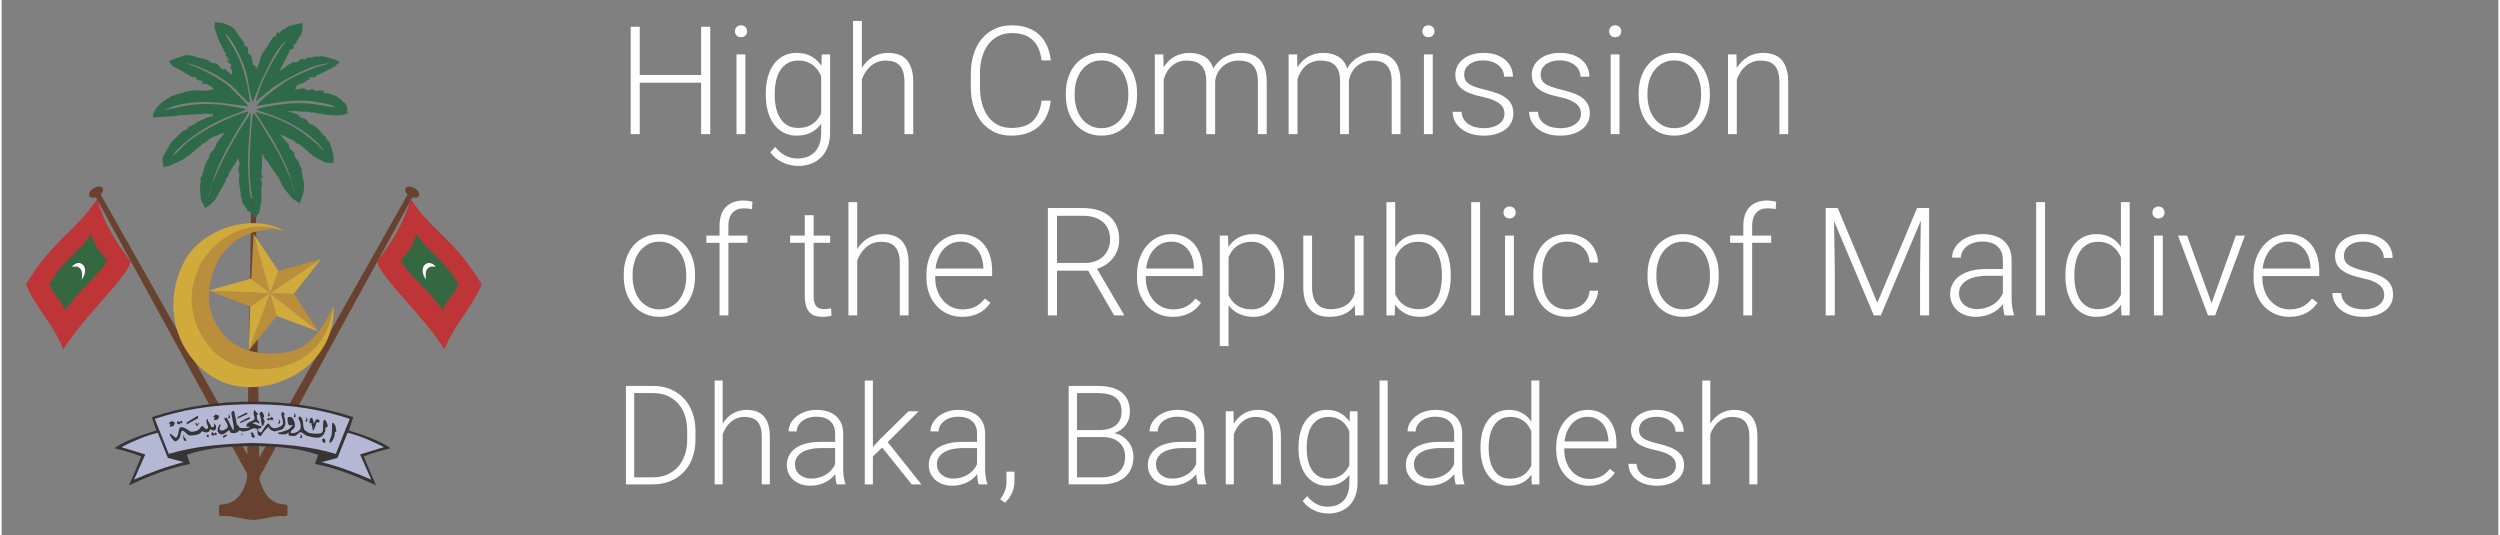 <?xml version="1.0" encoding="UTF-8"?>
<!DOCTYPE svg PUBLIC "-//W3C//DTD SVG 1.1//EN" "http://www.w3.org/Graphics/SVG/1.1/DTD/svg11.dtd">
<!-- Creator: CorelDRAW 2021 (64-Bit) -->
<svg xmlns="http://www.w3.org/2000/svg" xml:space="preserve" width="500px" height="107px" version="1.1" style="shape-rendering:geometricPrecision; text-rendering:geometricPrecision; image-rendering:optimizeQuality; fill-rule:evenodd; clip-rule:evenodd"
viewBox="0 0 500 107.14"
 xmlns:xlink="http://www.w3.org/1999/xlink"
 xmlns:xodm="http://www.corel.com/coreldraw/odm/2003">
 <rect x="0" y="0" width="500" height="107.14" fill="#808080" stroke="none"/>
 <defs>
  <style type="text/css">
   <![CDATA[
    .fil5 {fill:#FEFEFE}
    .fil7 {fill:#373435}
    .fil3 {fill:#BE3538}
    .fil2 {fill:#D0AB3B}
    .fil1 {fill:#BB8E3C}
    .fil6 {fill:#B4B8D5}
    .fil0 {fill:#69422F}
    .fil4 {fill:#336840}
    .fil8 {fill:#2E6949}
    .fil9 {fill:#FEFEFE;fill-rule:nonzero}
   ]]>
  </style>
 </defs>
 <g id="Layer_x0020_1">
  <g id="_2699587090320">
   <polygon class="fil0" points="81.51,38.58 50.3,93.94 50.39,97.81 82.58,38.94 "/>
   <ellipse class="fil0" transform="matrix(0.212 0.126 -0.126 0.212 82.219 38.478)" rx="6.26" ry="3.76"/>
   <polygon class="fil0" points="19.63,38.58 50.84,93.94 50.75,97.81 18.56,38.94 "/>
   <ellipse class="fil0" transform="matrix(-0.212 0.126 0.126 0.212 18.919 38.478)" rx="6.26" ry="3.76"/>
   <path class="fil0" d="M50.39 39.73l-0.45 0c-0.13,18.75 -0.65,37.49 -0.81,56.23 -0.8,2.98 -2.28,4.9 -4.98,5.06 -0.45,0 -0.67,0.2 -0.63,0.6 0,0.36 0,0.72 0,1.08 -0.02,0.51 0.14,0.73 0.54,0.67 2.17,-0.23 4.16,0.69 6.33,0.76 2.17,-0.07 4.16,-0.99 6.33,-0.76 0.4,0.06 0.56,-0.16 0.53,-0.67 0,-0.36 0,-0.72 0,-1.08 0.05,-0.4 -0.17,-0.6 -0.62,-0.6 -2.71,-0.16 -4.18,-2.08 -4.99,-5.06 -0.16,-18.74 -0.6,-37.48 -0.74,-56.23l-0.51 0z"/>
   <polygon class="fil1" points="49.48,70.2 53.75,58.74 55.09,63.29 "/>
   <polygon class="fil1" points="63.45,66.38 53.73,58.73 58.52,58.83 "/>
   <polygon class="fil1" points="64,51.86 53.73,58.77 55.38,54.27 "/>
   <polygon class="fil1" points="50.46,46.84 53.75,58.74 49.99,55.79 "/>
   <polygon class="fil1" points="41.51,58.19 53.77,58.73 49.78,61.37 "/>
   <polygon class="fil2" points="49.48,70.31 53.75,58.74 49.78,61.37 "/>
   <polygon class="fil2" points="63.46,66.38 53.75,58.74 55.09,63.29 "/>
   <polygon class="fil2" points="64,51.85 53.75,58.74 58.52,58.83 "/>
   <polygon class="fil2" points="50.46,46.83 53.75,58.74 55.42,54.26 "/>
   <polygon class="fil2" points="41.4,58.19 53.75,58.74 49.99,55.78 "/>
   <path class="fil1" d="M56.43 46.16c-5.51,-3.02 -14.56,1.48 -16.42,6.36 -2.83,4.91 -3.42,12.61 1.72,17.58 5.15,4.97 11.74,5.61 16.77,2.85 5.03,-2.76 8.12,-7.38 7.91,-11.58 -2.09,4.12 -4,7.69 -8.16,8.88 -4.15,1.19 -10.71,0.76 -14.08,-3.51 -3.36,-4.27 -3.27,-9.04 -1.24,-13.79 2.02,-4.74 8.08,-7.92 13.5,-6.79z"/>
   <path class="fil2" d="M56.47 46.17c-6.53,-3.57 -16.18,-0.29 -19.64,5.75 -3.47,6.04 -3.59,14.41 1.94,20.63 5.65,6.34 13.76,5.95 19.73,2.66 5.97,-3.29 8.37,-9.33 7.92,-13.87 -0.6,5.01 -3.15,9.3 -8.1,11.38 -4.94,2.08 -12.66,1.94 -16.86,-3.45 -4.21,-5.39 -4.39,-11.5 -1.28,-17.01 3.45,-5.32 9.64,-8.48 16.29,-6.09z"/>
   <path class="fil3" d="M19.12 39.84c1.5,5.32 4.38,9.55 6.77,12.53 -1.23,3.84 -8.9,10.31 -13.55,17.58 -1.97,-4.99 -5.35,-8.08 -7.47,-12.98 5.59,-9.28 9.75,-10.33 14.25,-17.13z"/>
   <path class="fil4" d="M17.95 46.84c0.78,2.77 1.89,3.76 3.14,5.3 -0.64,2 -5.97,6.26 -8.39,10.04 -1.02,-2.59 -2.02,-2.65 -3.13,-5.2 2.77,-5.09 6.04,-6.41 8.38,-10.14z"/>
   <path class="fil5" d="M14.07 53.4c0.59,-0.62 1.5,-1.18 2.37,-0.22 0.59,1.05 0.12,2.1 -0.4,2.84 0.07,-0.54 0.18,-1.52 -0.2,-2.12 -0.67,-0.7 -0.89,-0.5 -1.77,-0.5z"/>
   <path class="fil3" d="M81.91 39.84c-1.5,5.32 -4.38,9.55 -6.78,12.53 1.23,3.84 8.91,10.31 13.56,17.58 1.97,-4.99 5.34,-8.08 7.47,-12.98 -5.59,-9.28 -9.75,-10.33 -14.25,-17.13z"/>
   <path class="fil4" d="M83.08 46.84c-0.78,2.77 -1.89,3.76 -3.14,5.3 0.64,2 5.97,6.26 8.39,10.04 1.02,-2.59 2.02,-2.65 3.13,-5.2 -2.77,-5.09 -6.04,-6.41 -8.38,-10.14z"/>
   <path class="fil5" d="M86.96 53.4c-0.59,-0.62 -1.5,-1.18 -2.38,-0.22 -0.58,1.05 -0.11,2.1 0.41,2.84 -0.07,-0.54 -0.18,-1.52 0.2,-2.12 0.67,-0.7 0.89,-0.5 1.77,-0.5z"/>
   <path class="fil6" d="M30.37 83.74l0.8 2.62c-2.68,0.76 -5.3,1.72 -7.87,3.26l5.01 1.55 -2.22 5.32c4.54,-1.99 8.37,-3.33 11.25,-3.71l-0.8 -1.79 1.99 -0.85 6.8 -0.81 5.95 -0.33 7.13 0.45 7.59 1.79 -2.17 1.07 -0.29 0.33 1.43 0.52 5.08 1.43 4.47 2.19 -0.76 -1.9 -1.54 -3.64 4.92 -1.68 -3.54 -1.81 -4.4 -1.28 0.85 -2.68 -6.04 -1.84 -10.63 -1.29 -10.96 0.51c-3.04,0.2 -6.08,0.65 -9.08,1.65l-2.97 0.92z"/>
   <path class="fil7" d="M50.24 89.31c-4.27,0.11 -8.79,0.25 -13.15,1.77 0.22,0.6 0.42,1.21 0.65,1.83 -4.3,0.85 -8.32,2.44 -12.24,4.3 0.85,-1.88 1.66,-3.94 2.46,-5.8 -1.47,-0.6 -3.4,-1.14 -5.36,-1.65 1.67,-1.21 4.47,-2.39 8.36,-3.54l-0.89 -2.68c6.68,-2.21 13.39,-3.11 20.17,-3.11 6.78,0 13.49,0.9 20.18,3.11l-0.9 2.68c3.89,1.15 6.69,2.33 8.37,3.54 -1.97,0.51 -3.89,1.05 -5.37,1.65 0.8,1.86 1.61,3.92 2.46,5.8 -3.91,-1.86 -7.94,-3.45 -12.23,-4.3 0.22,-0.62 0.42,-1.23 0.64,-1.83 -4.36,-1.52 -8.88,-1.66 -13.15,-1.77zm19.04 -2.64c-0.68,1.68 -1.35,3.36 -2.02,5.03 -1.05,0.27 -2.12,0.56 -3.2,0.85 3.52,0.88 6.76,2.11 9.96,3.49 -0.76,-1.67 -1.5,-3.35 -2.24,-5.03 1.59,-0.49 3.18,-0.98 4.79,-1.47 -2.24,-1.12 -4.61,-2.22 -7.29,-2.87zm-38.01 0c0.67,1.68 1.35,3.36 2.02,5.03 1.05,0.27 2.12,0.56 3.2,0.85 -3.52,0.88 -6.76,2.11 -9.96,3.49 0.76,-1.67 1.5,-3.35 2.24,-5.03 -1.59,-0.49 -3.18,-0.98 -4.79,-1.47 2.24,-1.12 4.61,-2.22 7.29,-2.87zm18.93 2.04c-5.71,0.18 -11.37,0.58 -16.73,2.19 -0.92,-2.35 -1.86,-4.7 -2.8,-7.02 5.1,-1.66 10.96,-2.91 19.53,-2.93 8.56,0.02 14.42,1.27 19.52,2.93 -0.94,2.32 -1.88,4.67 -2.79,7.02 -5.37,-1.61 -11.03,-2.01 -16.73,-2.19z"/>
   <path class="fil7" d="M66.84 85.27c0,0 -0.67,-1.34 -0.67,-0.07 0,1.28 -0.02,1.97 -0.34,2.6 -0.31,0.62 -0.24,1.21 0.32,0.58 0.56,-0.63 0.6,-1.66 0.6,-1.66 0,0 -0.09,-0.35 0.18,-0.22 0.27,0.14 -0.09,-1.03 -0.09,-1.23zm-2.37 2.44c0,0 -0.49,0.33 -0.16,0.76 0.34,0.42 0.5,0.18 0.52,-0.09 0.02,-0.27 0,-0.38 -0.16,-0.45 -0.16,-0.06 -0.27,-0.11 -0.2,-0.22zm0.49 -3.4c0,0 -0.47,-0.69 -0.56,0.31 -0.09,1.01 0.11,1.72 -0.31,2.06 -0.43,0.34 -2.71,0.13 -2.8,-0.13 -0.09,-0.27 -0.8,0.02 -0.89,-1.44 -0.09,-1.45 -0.45,-1.47 -0.49,-1.61 -0.05,-0.13 -0.65,-0.13 -0.41,0.43 0.25,0.56 0.52,1.14 0.34,1.88 -0.18,0.74 -1.99,1.27 -1.95,0.74 0.05,-0.54 0.9,-0.54 0.85,-1.44 -0.04,-0.89 -0.51,-1.43 -0.64,-1.52 -0.14,-0.09 -0.85,-0.29 -0.85,0.29 0,0.59 0.11,1.35 0.53,1.3 0.43,-0.04 0.74,-0.11 0.45,0.09 -0.29,0.2 -0.54,0.69 -1.03,0.85 -0.49,0.16 -1.21,0.47 -1.68,0.49 -0.47,0.03 0.05,0.34 0.07,0.34 0.02,0 1.3,0.11 1.5,-0.05 0.2,-0.15 0.31,-0.44 0.38,-0.2 0.07,0.25 -0.16,0.41 0.02,0.47 0.18,0.07 0.94,0.25 1.3,0.11 0.36,-0.13 0.76,-0.73 1.09,-0.73 0.34,0 0.88,0.62 1.17,0.69 0.29,0.07 1.79,0.58 2.61,0.36 0.83,-0.23 1.12,-1.17 1.17,-1.39 0.04,-0.22 -0.07,-0.67 0.13,-0.63 0.2,0.05 0.38,-0.13 0.32,-0.42 -0.07,-0.29 -0.32,-0.85 -0.32,-0.85zm-3.11 -0.58c0,0 -0.49,1.05 0,1.03 0.5,-0.03 0.09,-0.05 0.25,0.4 0.16,0.45 0.2,0.63 0.16,0.85 -0.05,0.22 0.22,0.25 0.31,-0.02 0.09,-0.27 0.38,-0.94 0.4,-1.14 0.02,-0.21 0.29,-0.45 0.31,-0.29 0.03,0.15 0.5,0.06 0.36,-0.3 -0.13,-0.35 -0.51,-0.44 -0.78,-0.06 -0.27,0.38 -0.29,0.89 -0.36,0.53 -0.07,-0.35 -0.2,-1.36 -0.65,-1zm-22.97 1c0,0 -0.2,0.27 0,0.27 0.2,0 0.05,-0.02 0.11,0.09 0.07,0.14 0.07,0.18 0.07,0.25 -0.02,0.07 0.09,0.07 0.11,0 0.05,-0.07 0.18,-0.27 0.18,-0.32 0,-0.04 0.11,-0.13 0.14,-0.08 0,0.04 0.2,0.02 0.13,-0.07 -0.05,-0.11 -0.2,-0.14 -0.31,-0.02 -0.12,0.11 -0.14,0.24 -0.16,0.15 -0.02,-0.11 -0.09,-0.38 -0.27,-0.27zm21.99 -1.18c0,0 0.45,0.22 0.38,0.62 -0.07,0.41 -0.38,0.3 -0.36,0.18 0.02,-0.11 -0.04,-0.29 0.11,-0.31 0.16,-0.02 -0.13,-0.49 -0.13,-0.49zm-1.1 3.31c0,0 0.45,0.22 0.38,0.63 -0.06,0.4 -0.38,0.29 -0.35,0.17 0.02,-0.11 -0.05,-0.29 0.11,-0.31 0.15,-0.02 -0.14,-0.49 -0.14,-0.49zm-1.27 -4.16c0,0 0.45,0.22 0.38,0.62 -0.07,0.41 -0.38,0.3 -0.36,0.18 0.02,-0.11 -0.04,-0.29 0.11,-0.31 0.16,-0.02 -0.13,-0.49 -0.13,-0.49zm-3.09 1.25c0,0 0.45,0.22 0.38,0.63 -0.07,0.4 -0.38,0.29 -0.36,0.18 0.03,-0.12 -0.04,-0.29 0.12,-0.32 0.15,-0.02 -0.14,-0.49 -0.14,-0.49zm-2.1 -1.47c0,0 0.45,0.22 0.38,0.62 -0.07,0.4 -0.38,0.29 -0.36,0.18 0.02,-0.11 -0.04,-0.29 0.11,-0.31 0.16,-0.03 -0.13,-0.49 -0.13,-0.49zm-16.75 4.47c0,0 -0.36,0.49 -0.09,1.07 0.29,0.54 0.56,0.25 0.49,0.09 -0.07,-0.15 -0.11,-0.42 -0.29,-0.4 -0.18,0.04 -0.11,-0.76 -0.11,-0.76zm11.45 -0.23c0,0 0.24,0.12 0.2,0.34 -0.02,0.22 -0.2,0.16 -0.18,0.11 0,-0.06 -0.02,-0.15 0.04,-0.18 0.09,-0.02 -0.06,-0.27 -0.06,-0.27zm-2.66 -3.8c0,0 0.44,0.23 0.38,0.63 -0.07,0.4 -0.38,0.29 -0.36,0.18 0.02,-0.11 -0.05,-0.29 0.11,-0.32 0.16,-0.02 -0.13,-0.49 -0.13,-0.49zm10.93 -0.47c0,0 -0.4,0.25 -0.2,0.92 0.2,0.67 0.38,1.27 0.2,1.63 -0.18,0.36 -1.45,1.03 -2.1,0.65 -0.65,-0.38 -0.49,-1.25 -1.16,-0.56 -0.67,0.7 -0.92,1.77 -1.25,1.48 -0.34,-0.29 -0.39,-0.05 -0.39,-0.56 0,-0.52 0.27,-0.09 0.43,-0.22 0.16,-0.14 0.36,-0.47 0.07,-0.47 -0.29,0 -0.7,-0.18 -0.94,-0.32 -0.25,-0.13 -1.12,-0.2 -0.38,-0.4 0.74,-0.2 0.71,0.16 0.89,0.18 0.18,0.02 0.23,-0.05 0.14,-0.29 -0.09,-0.25 -0.47,-0.29 -0.45,-0.74 0.02,-0.45 -0.09,-0.4 -0.09,-0.54 0,-0.13 -0.04,0.07 0.2,-0.15 0.25,-0.23 -0.11,-0.32 -0.22,-0.47 -0.11,-0.16 -0.43,-0.61 -0.45,-0.41 -0.02,0.21 -0.22,0.43 -0.09,0.85 0.13,0.43 0.22,0.74 0.11,0.97 -0.11,0.22 -1.14,0.53 -1.34,0.76 -0.2,0.22 -0.4,0.62 -0.16,0.67 0.25,0.04 0.18,0 0.52,0.04 0.33,0.05 -0.29,0.25 -0.65,0.25 -0.36,0 -1.34,0.13 -1.48,-0.31 -0.13,-0.45 -0.38,0 -0.51,-1.03 -0.14,-1.03 -0.22,-0.92 -0.36,-1.77 -0.13,-0.85 -0.6,0.09 -0.63,0.04 -0.02,-0.04 0.3,1.73 0.36,2.02 0.07,0.29 0.29,1.81 0,1.43 -0.29,-0.38 -0.76,-1.46 -0.85,-1.66 -0.09,-0.2 -0.42,-0.73 -0.49,-0.76 -0.07,-0.02 -0.58,-0.13 -0.33,0.36 0.24,0.49 0.91,1.39 0.44,1.72 -0.47,0.34 -0.91,0.5 -1.09,0.47 -0.18,-0.02 -0.47,-0.2 -0.36,-0.51 0.11,-0.31 0.29,-0.96 0,-0.7 -0.29,0.27 -0.52,1.17 -0.4,1.39 0.11,0.23 0.47,0.78 1.14,0.52 0.67,-0.27 1,-0.85 1.18,-0.74 0.18,0.11 0.07,0.42 0.4,0.51 0.34,0.09 1.06,0.09 1.39,-0.31 0.34,-0.4 0.58,-0.05 0.63,0 0.04,0.04 0.96,0.09 1.81,-0.36 0.85,-0.45 1.12,-0.16 1.23,-0.16 0.11,0 0.22,0.25 0.2,0.77 -0.02,0.51 0.45,0.76 0.63,0.67 0.18,-0.09 0.4,-0.76 1.23,-1.5 0.83,-0.74 0.38,-0.25 0.44,-0.05 0.07,0.2 0.83,0.67 1.12,0.63 0.29,-0.05 1.7,-0.36 1.7,-0.54 0,-0.18 0.61,-0.44 0.43,-1.56 -0.18,-1.12 -0.36,-0.94 -0.32,-1.05 0.05,-0.12 0.56,0.02 -0.2,-0.79zm-4.2 -0.02c0,0 -0.63,0.16 -0.38,0.63 0.24,0.47 0.33,1.81 0.33,1.7 0,-0.12 0.09,1.16 0.47,0.2 0.38,-0.96 0,-0.7 -0.06,-1.12 -0.07,-0.43 0.22,-0.25 0.09,-0.69 -0.14,-0.45 -0.45,-0.72 -0.45,-0.72zm1.52 1.41l-0.22 -0.2 -0.23 0.33 0.32 0.27 0.26 -0.24 0.47 0.2 0.25 -0.36 -0.4 -0.34 -0.45 0.34zm-4.54 -1.23l-1.75 0.89 -0.13 0.36 2.08 -0.96 -0.2 -0.29zm0.54 0.92l-1.75 0.89 -0.13 0.36 2.08 -0.96 -0.2 -0.29zm-6.74 -0.52l0.7 0.25c0,0 -0.12,0.74 -0.43,0.78 -0.31,0.05 -0.78,0.25 -0.54,-0.18 0.25,-0.42 0.05,-0.42 -0.02,-0.27 -0.06,0.16 -0.27,-0.09 -0.11,-0.24 0.16,-0.16 0.4,-0.34 0.4,-0.34zm-8.88 1.32l0.7 0.25c0,0 -0.11,0.74 -0.43,0.78 -0.31,0.05 -0.78,0.25 -0.53,-0.18 0.24,-0.42 0.04,-0.42 -0.03,-0.27 -0.06,0.16 -0.27,-0.09 -0.11,-0.24 0.16,-0.16 0.4,-0.34 0.4,-0.34zm16.31 2.26c0,0 -0.67,0.07 -0.36,0.31 0.31,0.25 0.02,0.25 0.07,0.41 0.04,0.15 0.49,0.56 0.62,0.26 0.14,-0.29 0.14,-0.4 -0.02,-0.4 -0.15,0 -0.22,-0.11 -0.15,-0.24 0.06,-0.14 -0.16,-0.34 -0.16,-0.34zm-5.28 0.45c0,0 -0.63,0.15 -0.69,0.36 -0.07,0.2 0,0.35 0.36,0.15 0.35,-0.2 0.67,-0.53 0.33,-0.51zm-2.59 -0.29l-0.21 -0.23 -0.29 0.43 0.45 0.36 0.29 -0.32 0.27 0.23 0.18 -0.32 -0.2 -0.31 -0.36 0.25 -0.13 -0.09zm-6.89 -2.28l-0.25 -0.18 -0.2 0.47 0.51 0.26 0.23 -0.35 0.29 0.15 0.11 -0.33 -0.25 -0.27 -0.31 0.31 -0.13 -0.06zm6.93 0.31c0,0 0.16,0.36 0.07,0.58 -0.09,0.22 -0.54,0.29 -0.58,0.02 -0.05,-0.27 -0.63,-0.96 -0.67,-1.32 -0.05,-0.35 -0.27,-0.04 -0.27,0.2 0,0.25 0.09,0.7 0.22,0.88 0.13,0.18 0.2,0.56 0.02,0.67 -0.18,0.11 -0.33,0.2 -0.47,0.04 -0.13,-0.15 -0.67,-0.78 -0.8,-0.44 -0.14,0.33 -0.7,0.89 -1.14,0.93 -0.45,0.05 -0.74,0.34 -1.34,-0.11 -0.61,-0.44 -1.75,-1.12 -1.95,-0.31 -0.2,0.8 -0.29,2.19 -0.96,1.57 -0.67,-0.63 -1.12,-0.9 -0.83,-0.27 0.29,0.62 0.89,1.32 1.16,1.16 0.27,-0.16 0.74,-0.49 0.87,-1.14 0.14,-0.65 0.21,-1.41 0.9,-0.74 0.69,0.67 0.72,0.81 1.83,0.67 1.12,-0.13 1.26,-0.42 1.44,-0.62 0.17,-0.21 0.11,-0.23 0.6,-0.03 0.49,0.2 1.03,0 1.1,-0.31 0.06,-0.31 0.38,-0.27 0.38,-0.13 0,0.13 0.64,0.26 0.82,-0.09 0.18,-0.36 0.14,-0.94 -0.4,-1.21zm-3.42 -1.39l-1.99 1.23 0.06 0.36 2.22 -1.23 0.02 -0.45 -0.31 0.09zm2.15 3.65l-0.21 0.31 0.41 0.25 0.13 -0.45 -0.33 -0.11z"/>
   <path class="fil8" d="M52.02 38.31l0 0zm-4.31 -5.81l0 0zm8.06 -5.62l0 0zm-13.3 -8.99l0 0zm3.74 -2.81l0 0zm9.37 -0.75l0 0zm-11.24 -0.37l0 0zm16.11 -1.88l0 0zm-10.73 8.52c-0.24,-2.68 -0.82,-5.28 -1.71,-7.7 -1.18,-3.23 -2.54,-4.65 -3.22,-6.16 0.49,0.31 0.92,0.97 1.23,1.42 0.34,0.51 0.63,0.96 0.92,1.52 2.93,5.67 1.94,5.98 3.33,10.86 1.15,-3.12 4.24,-10.62 6.67,-12.39 -2.59,3.8 -4.74,7.42 -6.06,12.19l3.21 -2.63c2.51,-1.83 8.95,-5.32 11.61,-4.95 -2.23,0.3 -6.58,2.23 -8.38,3.31 -1.31,0.79 -5.52,3.79 -6.26,5.14 4.5,-0.62 7.53,-1.58 12.38,-0.72 0.98,0.17 2.76,0.42 3.43,1.04 -3.07,-0.38 -4.94,-1.02 -8.3,-0.86 -2.36,0.11 -5.41,0.54 -7.67,1.23 1.27,0.56 2.71,0.91 4.05,1.48 2.55,1.08 4.94,2.3 7,4.06 1.5,1.28 1.42,1.14 2.65,2.81 -0.56,-0.39 -0.89,-0.92 -1.44,-1.39 -3.89,-3.32 -6.86,-5.05 -12.34,-6.46 1.05,1.95 2.72,4.02 4.67,7.77 3.06,5.85 2.21,6.08 3.23,8.56 -0.26,-1.89 -2.56,-6.84 -3.58,-8.6 -0.85,-1.47 -3.57,-6.1 -4.69,-7.51 -0.49,1.09 -0.79,8.41 -0.79,10.07 -0.02,5.41 0.58,6.01 0.87,9.77l-0.15 -0.94c-0.81,-2.6 -1,-5.95 -1.03,-8.64 -0.03,-3.56 0.37,-6.85 0.57,-10.32 -0.77,1.25 -1.73,2.6 -2.56,3.97 -1.97,3.27 -5.36,9.58 -5.99,13.13 0.15,-0.29 0.98,-3.72 1.4,-4.79 1.29,-3.32 2.54,-5.48 4.27,-8.47 0.72,-1.26 1.84,-2.78 2.43,-4.1 -4.06,0.98 -11.21,4.71 -13.63,7.51 -0.47,0.54 -1.07,1.13 -1.7,1.42 1.51,-2.02 4.17,-4.09 6.7,-5.6 3.96,-2.36 5.57,-2.44 8.17,-3.76 -2.65,-0.62 -5.55,-1.09 -8.42,-1.05 -3.3,0.05 -5.1,0.74 -8.1,1.24l1.8 -0.74c5.4,-1.62 9.86,-0.69 15.08,-0.01 -0.34,-0.73 -3.45,-3.71 -4.26,-4.38 -1.89,-1.58 -8.33,-4.88 -9.43,-4.32 2.73,-0.36 9.28,3.12 11.11,5.26l2.03 2.08c0.16,0.17 0.21,0.23 0.43,0.39 0.4,0.29 -0.23,-0.05 0.47,0.26zm-3.51 -5.52c-0.36,-0.24 -1.27,-0.97 -1.5,-1.31l-0.37 0.19c-0.97,-0.65 -0.99,-1.31 -1.78,-1.33 -0.66,-0.02 0.4,0.05 -0.17,0.02 -0.76,-0.04 -0.59,-0.62 -1.9,-0.86 -1.45,-0.27 -3.19,-1.13 -4.22,-0.57 -0.48,0.26 -1.4,0.37 -2.42,0.86 -0.12,0.06 0.07,0.03 -0.38,0.19l0.76 0.93c0.03,0.03 0.08,0.06 0.11,0.08l3.34 1.84c0.3,0.18 0.11,0.34 1.23,0.34 0.01,0.02 0.01,0.05 0.01,0.09 0.03,0.43 0.33,0.57 1.3,0.65 0.12,0.36 0.11,-0.26 -0.19,0.57 0.17,0 0.61,-0.02 0.75,0 0.49,0.07 1.52,0.66 1.69,1.12l-1.13 0.19c-0.04,0.01 -0.08,0.04 -0.12,0.04 -0.03,0.01 -0.08,0.03 -0.12,0.04 -0.71,0.12 0.09,0.01 -0.55,-0.02 -1.3,-0.07 -3.02,-0.08 -4.11,0.38 -0.02,0.01 -0.07,0.04 -0.1,0.05 -0.25,0.08 -0.18,0.03 -0.4,0.09 -0.3,0.07 -0.19,0.03 -0.45,0.11l-1.43 0.46c-0.45,0.22 0.03,0 -0.34,0.22 -1.57,0.9 -3.26,2.04 -3.43,4.06l4.39 -0.26c0.96,-0.06 0.01,0.01 0.8,-0.16l4.42 -0.25c0.61,0.06 0.01,-0.03 0.82,-0.1 0.45,-0.04 0.77,0.21 1.56,0.02l0 0.56c-0.51,0.05 -0.59,0.09 -1.1,0.22l-1.93 0.87c-0.03,0.03 -0.08,0.06 -0.11,0.08 -0.89,0.67 -1.46,0.72 -1.68,0.92 -0.32,0.29 -0.02,0.37 -0.55,0.61 -0.52,0.24 -0.55,0.05 -0.93,0.53l-1.98 1.88 -1.61 2.79c-0.13,0.3 -0.09,0.15 -0.13,0.42 -0.1,0.63 0.09,0.97 0.09,1.8 1.48,-0.12 1.81,-0.6 2.98,-0.99l1.18 -0.66c0.84,-0.52 0.76,-0.68 1.17,-0.78l2.62 -2.25c0.36,-0.21 0.27,0.08 1.07,-0.72l0.67 -0.47c0.04,-0.02 0.09,-0.05 0.13,-0.07l2.54 -0.99c-0.39,0.59 -0.88,1.13 -1.31,1.68 -0.69,0.87 -0.45,1.2 -0.88,1.74 -0.24,0.3 -0.52,0.41 -0.73,0.77 -0.32,0.56 -0.04,0.21 -0.18,0.68 -0.19,0.66 -0.51,0.41 -1,2.14l-0.32 1.22c0,0.03 -0.01,0.09 -0.02,0.12l-0.31 0.59c-0.07,0.14 -0.1,-0.02 -0.14,0.43l0.03 0.27c0,0.02 0.01,0.07 0.01,0.09 -0.01,0.62 -0.11,0.38 -0.16,1.07l0.2 2.65 0.88 1.72c0.89,-0.6 1.29,-0.87 2.02,-1.75l1.95 -3.47c0.16,-0.36 0.12,-0.49 0.26,-0.75 0.42,-0.73 -0.12,0.58 0.36,-0.49 0.2,-0.44 0.06,-0.34 0.31,-0.81 0.42,-0.81 1.43,-1.98 1.66,-2.84l0.12 0.52c0.14,0.47 -0.39,0.2 0.25,0.41 -0.06,0.74 -0.4,1.25 -0.28,1.81 0.01,0.04 0.03,0.09 0.04,0.13l0.1 0.25c0.17,0.61 0.04,0.47 -0.02,1.02 -0.11,1.14 0.35,2.35 0.35,3.72 0.02,0.02 0.07,0 0.08,0.03l0.3 1.26c0.23,0.42 0.72,0.69 0.93,1.47 0.57,0.14 0.52,0.22 1.19,0.84l0.3 0.34 0.37 0.2c0.15,-1.28 0.44,0.19 0.69,-2.11l0.06 -0.22c0.31,-0.99 0.22,-2.14 0.2,-2.93l-0.02 -1.19c0.01,-0.01 0.28,0.53 0.11,-0.56 -0.07,-0.47 -0.14,-0.58 -0.28,-0.87 0.3,-0.15 -0.34,-0.2 0.56,0 -0.52,-1 -0.45,-0.85 -0.31,-1.46l0.13 -3.41c0.34,0.39 0.33,0.73 0.57,1.05l0.14 0.14c0.72,0.74 1.31,1.98 1.64,2.28 0.59,0.53 0.23,0.5 0.63,0.98 0.46,0.57 -0.13,-0.7 0.7,1.22l0.59 1.11c0.02,0.03 0.06,0.07 0.08,0.1l1.5 1.88c0.2,0.2 -0.01,0.06 0.39,0.33 0.68,0.48 -0.6,-0.35 0.27,0.16l0.98 0.67c0.28,-1.05 1.09,-2.24 0.83,-4.31 -0.05,-0.43 -0.23,-0.52 -0.26,-0.77 0,-0.02 0,-0.07 0,-0.09 0,-0.02 0.01,-0.07 0.01,-0.09 0.03,-1.07 -0.22,-0.28 -0.18,-1.12 0,-0.02 0.01,-0.08 0.02,-0.1 0.03,-0.81 -0.2,-0.42 -0.48,-1.36 -0.24,-0.82 0.1,-0.11 -0.75,-1.29 -0.68,-0.94 0.32,-0.57 -0.84,-1.59 -1.03,-0.89 0.07,-0.47 -0.91,-1.5 -0.46,-0.48 -1.04,-1.14 -1.37,-1.64l2.67 1.24c0.69,0.4 -0.1,0.3 0.96,0.72 0.28,0.1 0.11,-0.04 0.4,0.2l1.53 1.27c1.05,1.03 0.7,0.64 1.79,1.36l1.65 0.83c0.85,0.27 0.77,0 1.67,0.19 0.09,-1.06 0.07,-1.76 -0.32,-2.85 -0.04,-0.12 -0.21,-0.55 -0.21,-0.55l-0.13 -0.47c-0.21,-0.71 -0.37,-0.41 -0.68,-1 -0.02,-0.03 -0.05,-0.15 -0.07,-0.19l-0.1 -0.19c-0.34,-0.45 -0.34,-0.04 -0.88,-0.89l-0.57 -0.63c-1.92,-1.85 -1.45,-0.43 -2.21,-1.64 -0.36,-0.57 -0.66,-0.43 -1.27,-0.7 -1.24,-0.54 0.31,0.2 -0.59,-0.55 -0.35,-0.29 -1.52,-0.63 -2.15,-0.64 0.59,-0.37 3.26,0.02 3.38,0.01l0.3 -0.05c0.62,-0.07 0.59,0.16 1.38,0.22 0.22,-0.12 -0.06,-0.18 0.83,0.11 0.69,0.22 0.51,0.03 0.86,0.07 0.86,0.07 -0.16,0.17 0.84,0.21 0.02,0 0.07,-0.01 0.09,-0.01l0.63 0.07c0.9,0.12 2.34,0.13 3.23,-0.15 0.07,-0.03 0.41,-0.14 0.49,-0.17l-0.12 -1.35c-0.62,-1.41 -0.99,-0.71 -1.06,-1.28 -0.06,-0.43 0.02,0.18 -0.81,-0.63 -0.57,-0.55 -0.94,-0.17 -1.35,-0.65l-1.38 -0.15c-0.01,-0.02 -0.03,-0.09 -0.03,-0.07l-0.16 -0.49c-0.65,0 -1.42,0.16 -1.67,0.07 -0.71,-0.25 0.69,-0.15 -0.59,-0.27l-0.92 0.2c-0.88,-0.29 -0.04,-0.09 -0.3,-0.23 -0.67,-0.36 -1.12,0.04 -2.14,0.04 0.52,-0.77 -0.09,-0.49 0.6,-0.9 0.04,-0.02 0.19,-0.09 0.25,-0.11l0.84 -0.31c0.49,-0.21 0.14,-0.04 0.33,-0.17l0.2 -0.2c0.02,-0.02 0.06,-0.05 0.08,-0.07 0.45,-0.28 0.41,-0.01 0.67,-0.35 0.21,-0.26 -1.38,-0.32 1.15,-0.32 0.16,-0.44 0.03,-0.26 0.59,-0.54 0.04,-0.02 0.1,-0.03 0.14,-0.05l0.26 -0.11c0.04,-0.02 0.09,-0.05 0.12,-0.07 0.83,-0.45 2.3,-1.06 2.92,-1.57 0.72,-0.6 -0.08,-0.21 0.66,-0.47l0 -0.38c-0.68,-0.16 -0.39,-0.28 -1.94,-0.69 -2.51,-0.66 -0.98,-0.13 -2.56,-0.25 -0.02,0 -0.07,-0.02 -0.09,-0.02 -0.78,-0.03 -0.42,0.23 -1.22,0.21 -0.36,-0.01 0.39,-0.22 -0.38,0.01 -0.34,0.1 -0.65,0.37 -0.93,0.55l0 -0.37c-1.01,0.23 -0.72,0.49 -1.31,0.73 -1.07,0.44 0.43,-0.58 -1.12,0.18 -0.93,0.47 -1.59,1.14 -2.44,1.71l1.9 -3.65c0.12,-0.23 -0.09,-0.72 1.1,-1.03 -0.29,-0.78 -0.44,-0.06 0.31,-0.95 0.2,-0.24 0.04,-0.05 0.16,-0.29 0.01,-0.02 0.02,-0.08 0.03,-0.1 0.5,-1.06 0.76,-0.86 1.07,-1.96 0.18,-0.61 0.06,-0.31 0.06,-0.84l0.05 -0.92 -2.39 0.51c-0.9,0.29 -0.88,0.63 -1.44,0.79 -0.01,0 -0.06,0 -0.08,0.01 -0.01,0.01 -0.06,0.02 -0.08,0.03 -0.89,0.56 0.07,0.95 -1.07,0.53 -0.32,1.21 -0.78,0.61 -1.23,1.58l-1.5 2.35c-0.81,0.83 -0.69,2.73 -1.57,3.38 -0.02,-0.46 -0.01,-0.57 -0.38,-0.72l-0.19 -0.03c-0.02,-0.34 -0.15,-1.05 -0.26,-1.44 -0.11,-0.44 -0.16,-0.59 -0.51,-0.76l-0.16 -0.05c0,-0.89 -0.13,-0.77 -0.19,-1.5l-0.5 0c-0.01,0 -0.04,0.01 -0.06,0 -0.02,-0.73 -0.43,-1.26 -0.6,-1.43 -1.12,-1.11 -0.92,-2.28 -3.18,-3.02l-0.3 -0.12c-0.29,-0.11 -0.21,-0.09 -0.34,-0.11l-1.58 -0.19c0.23,1.08 0,0.23 -0.03,0.68l0.05 0.49c0,0.03 0.02,0.08 0.02,0.11l0.72 2.16c0.02,0.04 0.05,0.17 0.07,0.21l1.19 2.39c1,1.23 -0.62,-0.3 0.57,1.13 1.17,1.42 -0.95,-0.31 0.17,0.93 0.34,0.38 0.44,0.25 0.58,0.49 0.28,0.47 0.11,-0.16 0,0.19 -0.01,0.02 -0.07,0.09 -0.08,0.11 -0.21,0.35 0.29,0.8 0.3,0.89l-0.05 0.37c-0.01,0.35 -0.09,-0.07 0.05,0.53z"/>
  </g>
  <polygon class="fil9" points="141.91,26.86 140.08,26.86 140.08,16.56 127.79,16.56 127.79,26.86 125.98,26.86 125.98,5.36 127.79,5.36 127.79,15.02 140.08,15.02 140.08,5.36 141.91,5.36 "/>
  <path id="_1" class="fil9" d="M148.94 26.86l-1.77 0 0 -15.97 1.77 0 0 15.97zm-2.08 -20.59c0,-0.34 0.11,-0.62 0.32,-0.85 0.22,-0.23 0.52,-0.35 0.89,-0.35 0.37,0 0.67,0.12 0.89,0.35 0.22,0.23 0.33,0.51 0.33,0.85 0,0.33 -0.11,0.61 -0.33,0.84 -0.22,0.23 -0.52,0.34 -0.89,0.34 -0.37,0 -0.67,-0.11 -0.89,-0.34 -0.21,-0.23 -0.32,-0.51 -0.32,-0.84z"/>
  <path id="_2" class="fil9" d="M153.03 18.73c0,-1.24 0.14,-2.36 0.42,-3.36 0.28,-1 0.69,-1.85 1.22,-2.56 0.53,-0.71 1.18,-1.26 1.94,-1.64 0.76,-0.38 1.63,-0.58 2.59,-0.58 1.15,0 2.12,0.23 2.94,0.69 0.82,0.46 1.49,1.09 2.02,1.91l0.09 -2.3 1.66 0 0 15.69c0,1.04 -0.16,1.96 -0.46,2.79 -0.31,0.82 -0.74,1.52 -1.29,2.09 -0.56,0.56 -1.23,1 -2.02,1.31 -0.79,0.3 -1.67,0.46 -2.64,0.46 -0.5,0 -1.02,-0.06 -1.54,-0.17 -0.52,-0.11 -1.03,-0.28 -1.51,-0.51 -0.49,-0.23 -0.95,-0.51 -1.38,-0.85 -0.43,-0.34 -0.81,-0.74 -1.14,-1.2l0.99 -1.07c0.65,0.8 1.34,1.39 2.07,1.75 0.73,0.37 1.52,0.56 2.39,0.56 0.76,0 1.43,-0.12 2.01,-0.35 0.59,-0.23 1.08,-0.56 1.49,-1 0.4,-0.44 0.71,-0.98 0.92,-1.6 0.22,-0.63 0.32,-1.34 0.32,-2.13l0 -1.86c-0.53,0.73 -1.21,1.31 -2.02,1.73 -0.82,0.42 -1.79,0.63 -2.93,0.63 -0.95,0 -1.81,-0.2 -2.57,-0.6 -0.75,-0.4 -1.4,-0.96 -1.93,-1.67 -0.53,-0.71 -0.94,-1.56 -1.22,-2.56 -0.28,-0.99 -0.42,-2.09 -0.42,-3.29l0 -0.31zm1.79 0.31c0,0.93 0.09,1.8 0.28,2.6 0.19,0.81 0.47,1.5 0.85,2.09 0.39,0.59 0.87,1.06 1.46,1.39 0.58,0.34 1.28,0.5 2.09,0.5 0.61,0 1.16,-0.07 1.64,-0.22 0.49,-0.14 0.92,-0.35 1.3,-0.61 0.37,-0.26 0.69,-0.57 0.97,-0.92 0.28,-0.36 0.51,-0.75 0.71,-1.17l0 -7.43c-0.17,-0.41 -0.38,-0.8 -0.64,-1.19 -0.27,-0.37 -0.58,-0.71 -0.95,-1 -0.37,-0.29 -0.8,-0.52 -1.29,-0.7 -0.49,-0.17 -1.06,-0.25 -1.72,-0.25 -0.81,0 -1.51,0.17 -2.1,0.51 -0.6,0.34 -1.08,0.8 -1.47,1.39 -0.38,0.59 -0.66,1.29 -0.85,2.1 -0.19,0.81 -0.28,1.67 -0.28,2.6l0 0.31z"/>
  <path id="_3" class="fil9" d="M172.27 13.59c0.27,-0.45 0.6,-0.86 0.96,-1.23 0.36,-0.37 0.76,-0.69 1.2,-0.95 0.44,-0.26 0.91,-0.46 1.42,-0.6 0.51,-0.14 1.05,-0.22 1.62,-0.22 0.79,0 1.51,0.11 2.14,0.33 0.63,0.21 1.16,0.56 1.6,1.03 0.43,0.48 0.77,1.08 1,1.83 0.24,0.74 0.35,1.63 0.35,2.69l0 10.39 -1.76 0 0 -10.4c0,-0.83 -0.09,-1.52 -0.26,-2.07 -0.18,-0.55 -0.43,-1 -0.76,-1.33 -0.32,-0.34 -0.72,-0.57 -1.18,-0.72 -0.47,-0.14 -0.99,-0.21 -1.56,-0.21 -0.63,0 -1.2,0.1 -1.72,0.32 -0.5,0.21 -0.96,0.49 -1.35,0.85 -0.39,0.35 -0.74,0.75 -1.02,1.21 -0.29,0.46 -0.51,0.93 -0.68,1.41l0 10.94 -1.76 0 0 -22.67 1.76 0 0 9.4z"/>
  <path id="_4" class="fil9" d="M210.1 20.16c-0.12,1.09 -0.38,2.07 -0.77,2.94 -0.4,0.87 -0.93,1.6 -1.59,2.2 -0.67,0.6 -1.46,1.06 -2.39,1.38 -0.93,0.32 -1.98,0.48 -3.17,0.48 -1.22,0 -2.33,-0.23 -3.32,-0.69 -0.99,-0.47 -1.84,-1.12 -2.56,-1.97 -0.7,-0.86 -1.25,-1.88 -1.63,-3.07 -0.39,-1.19 -0.58,-2.51 -0.58,-3.95l0 -2.71c0,-1.45 0.19,-2.77 0.58,-3.96 0.38,-1.2 0.93,-2.22 1.64,-3.07 0.72,-0.84 1.58,-1.5 2.6,-1.97 1.01,-0.47 2.15,-0.7 3.41,-0.7 1.14,0 2.16,0.16 3.08,0.48 0.92,0.31 1.7,0.77 2.35,1.37 0.66,0.61 1.19,1.35 1.59,2.22 0.4,0.87 0.65,1.86 0.76,2.96l-1.84 0c-0.1,-0.87 -0.3,-1.64 -0.59,-2.33 -0.28,-0.68 -0.67,-1.26 -1.15,-1.71 -0.49,-0.47 -1.08,-0.83 -1.77,-1.07 -0.7,-0.24 -1.51,-0.37 -2.43,-0.37 -1.01,0 -1.9,0.2 -2.69,0.58 -0.79,0.39 -1.46,0.94 -2.01,1.65 -0.55,0.71 -0.97,1.56 -1.26,2.56 -0.29,1 -0.44,2.11 -0.44,3.33l0 2.74c0,1.17 0.14,2.26 0.41,3.27 0.28,0.99 0.69,1.86 1.21,2.58 0.54,0.72 1.19,1.29 1.97,1.69 0.78,0.4 1.67,0.6 2.67,0.6 1.9,0 3.33,-0.45 4.3,-1.36 0.96,-0.91 1.56,-2.28 1.78,-4.1l1.84 0z"/>
  <path id="_5" class="fil9" d="M213.12 18.64c0,-1.16 0.17,-2.23 0.51,-3.22 0.34,-0.98 0.82,-1.83 1.44,-2.55 0.62,-0.71 1.37,-1.27 2.25,-1.67 0.87,-0.41 1.84,-0.61 2.92,-0.61 1.09,0 2.07,0.2 2.96,0.61 0.88,0.4 1.63,0.96 2.25,1.67 0.62,0.72 1.1,1.57 1.43,2.55 0.34,0.99 0.5,2.06 0.5,3.22l0 0.49c0,1.16 -0.16,2.23 -0.5,3.21 -0.33,0.99 -0.81,1.84 -1.43,2.55 -0.62,0.71 -1.37,1.27 -2.24,1.67 -0.88,0.4 -1.86,0.6 -2.94,0.6 -1.09,0 -2.07,-0.2 -2.94,-0.6 -0.88,-0.4 -1.63,-0.96 -2.25,-1.67 -0.63,-0.71 -1.11,-1.56 -1.45,-2.55 -0.34,-0.98 -0.51,-2.05 -0.51,-3.21l0 -0.49zm1.77 0.49c0,0.88 0.12,1.71 0.36,2.5 0.23,0.79 0.58,1.48 1.03,2.08 0.46,0.6 1.01,1.07 1.69,1.43 0.66,0.35 1.43,0.53 2.3,0.53 0.87,0 1.63,-0.18 2.29,-0.53 0.67,-0.36 1.23,-0.83 1.68,-1.43 0.45,-0.6 0.8,-1.29 1.03,-2.08 0.24,-0.79 0.36,-1.62 0.36,-2.5l0 -0.49c0,-0.86 -0.12,-1.68 -0.36,-2.48 -0.23,-0.79 -0.58,-1.48 -1.03,-2.08 -0.45,-0.6 -1.02,-1.08 -1.69,-1.44 -0.68,-0.36 -1.45,-0.54 -2.31,-0.54 -0.86,0 -1.62,0.18 -2.28,0.54 -0.67,0.36 -1.22,0.84 -1.68,1.44 -0.45,0.6 -0.8,1.29 -1.03,2.08 -0.24,0.8 -0.36,1.62 -0.36,2.48l0 0.49z"/>
  <path id="_6" class="fil9" d="M232.64 10.89l0.06 2.6c0.26,-0.43 0.57,-0.83 0.92,-1.19 0.35,-0.36 0.74,-0.67 1.17,-0.92 0.44,-0.25 0.91,-0.44 1.42,-0.58 0.51,-0.14 1.06,-0.21 1.66,-0.21 1.17,0 2.17,0.25 3.01,0.74 0.83,0.5 1.43,1.28 1.78,2.37 0.26,-0.45 0.56,-0.86 0.93,-1.24 0.36,-0.38 0.76,-0.71 1.22,-0.98 0.46,-0.27 0.96,-0.49 1.51,-0.65 0.56,-0.16 1.15,-0.24 1.79,-0.24 0.83,0 1.57,0.11 2.22,0.33 0.65,0.22 1.19,0.58 1.64,1.05 0.45,0.48 0.79,1.09 1.03,1.83 0.23,0.74 0.35,1.62 0.35,2.66l0 10.4 -1.77 0 0 -10.42c0,-0.84 -0.09,-1.55 -0.28,-2.1 -0.19,-0.56 -0.45,-1 -0.8,-1.34 -0.34,-0.32 -0.75,-0.55 -1.23,-0.68 -0.48,-0.13 -1,-0.19 -1.57,-0.19 -0.75,0.01 -1.41,0.14 -1.97,0.41 -0.56,0.25 -1.03,0.59 -1.42,0.98 -0.39,0.4 -0.69,0.85 -0.91,1.34 -0.22,0.49 -0.34,0.97 -0.38,1.43l0 10.57 -1.78 0 0 -10.55c0,-0.8 -0.09,-1.47 -0.27,-2 -0.19,-0.53 -0.46,-0.96 -0.8,-1.28 -0.35,-0.33 -0.76,-0.56 -1.23,-0.7 -0.48,-0.13 -1.01,-0.2 -1.59,-0.2 -0.67,0 -1.26,0.1 -1.78,0.32 -0.5,0.21 -0.95,0.49 -1.33,0.85 -0.38,0.35 -0.69,0.75 -0.94,1.21 -0.25,0.45 -0.44,0.91 -0.59,1.4l0 10.95 -1.77 0 0 -15.97 1.7 0z"/>
  <path id="_7" class="fil9" d="M259.43 10.89l0.06 2.6c0.27,-0.43 0.58,-0.83 0.92,-1.19 0.36,-0.36 0.75,-0.67 1.18,-0.92 0.43,-0.25 0.91,-0.44 1.42,-0.58 0.51,-0.14 1.06,-0.21 1.65,-0.21 1.17,0 2.18,0.25 3.01,0.74 0.84,0.5 1.43,1.28 1.79,2.37 0.25,-0.45 0.56,-0.86 0.92,-1.24 0.36,-0.38 0.77,-0.71 1.23,-0.98 0.46,-0.27 0.96,-0.49 1.51,-0.65 0.55,-0.16 1.15,-0.24 1.79,-0.24 0.83,0 1.56,0.11 2.21,0.33 0.65,0.22 1.2,0.58 1.65,1.05 0.45,0.48 0.79,1.09 1.02,1.83 0.24,0.74 0.36,1.62 0.36,2.66l0 10.4 -1.77 0 0 -10.42c0,-0.84 -0.09,-1.55 -0.28,-2.1 -0.19,-0.56 -0.45,-1 -0.8,-1.34 -0.34,-0.32 -0.76,-0.55 -1.23,-0.68 -0.48,-0.13 -1,-0.19 -1.57,-0.19 -0.76,0.01 -1.41,0.14 -1.97,0.41 -0.56,0.25 -1.04,0.59 -1.43,0.98 -0.38,0.4 -0.69,0.85 -0.9,1.34 -0.22,0.49 -0.35,0.97 -0.39,1.43l0 10.57 -1.77 0 0 -10.55c0,-0.8 -0.09,-1.47 -0.28,-2 -0.18,-0.53 -0.45,-0.96 -0.79,-1.28 -0.35,-0.33 -0.76,-0.56 -1.24,-0.7 -0.48,-0.13 -1.01,-0.2 -1.59,-0.2 -0.67,0 -1.26,0.1 -1.77,0.32 -0.51,0.21 -0.96,0.49 -1.34,0.85 -0.37,0.35 -0.69,0.75 -0.93,1.21 -0.25,0.45 -0.45,0.91 -0.59,1.4l0 10.95 -1.77 0 0 -15.97 1.69 0z"/>
  <path id="_8" class="fil9" d="M286.6 26.86l-1.77 0 0 -15.97 1.77 0 0 15.97zm-2.08 -20.59c0,-0.34 0.11,-0.62 0.32,-0.85 0.22,-0.23 0.52,-0.35 0.89,-0.35 0.37,0 0.67,0.12 0.89,0.35 0.22,0.23 0.33,0.51 0.33,0.85 0,0.33 -0.11,0.61 -0.33,0.84 -0.22,0.23 -0.52,0.34 -0.89,0.34 -0.37,0 -0.67,-0.11 -0.89,-0.34 -0.21,-0.23 -0.32,-0.51 -0.32,-0.84z"/>
  <path id="_9" class="fil9" d="M300.96 22.8c0,-0.32 -0.05,-0.65 -0.16,-0.97 -0.12,-0.33 -0.33,-0.64 -0.64,-0.92 -0.31,-0.3 -0.74,-0.56 -1.3,-0.81 -0.55,-0.26 -1.27,-0.48 -2.16,-0.66 -0.89,-0.19 -1.68,-0.41 -2.37,-0.65 -0.69,-0.25 -1.28,-0.54 -1.76,-0.9 -0.48,-0.34 -0.84,-0.76 -1.08,-1.24 -0.25,-0.49 -0.37,-1.05 -0.37,-1.7 0,-0.59 0.13,-1.15 0.39,-1.68 0.26,-0.54 0.63,-1 1.12,-1.39 0.49,-0.4 1.08,-0.71 1.77,-0.94 0.7,-0.23 1.48,-0.35 2.35,-0.35 0.92,0 1.75,0.12 2.48,0.36 0.74,0.25 1.36,0.58 1.86,1.01 0.51,0.42 0.9,0.93 1.16,1.51 0.27,0.58 0.4,1.21 0.4,1.89l-1.77 0c0,-0.41 -0.09,-0.81 -0.27,-1.21 -0.18,-0.39 -0.45,-0.74 -0.8,-1.04 -0.35,-0.3 -0.79,-0.54 -1.3,-0.73 -0.52,-0.19 -1.11,-0.28 -1.76,-0.28 -0.69,0 -1.28,0.08 -1.77,0.25 -0.49,0.17 -0.88,0.38 -1.2,0.65 -0.3,0.27 -0.53,0.56 -0.68,0.89 -0.14,0.33 -0.21,0.67 -0.21,1 0,0.35 0.06,0.67 0.16,0.97 0.11,0.29 0.32,0.56 0.63,0.81 0.31,0.25 0.74,0.48 1.3,0.69 0.56,0.22 1.28,0.42 2.18,0.63 0.96,0.23 1.79,0.48 2.49,0.75 0.7,0.28 1.28,0.6 1.74,0.98 0.46,0.39 0.79,0.82 1.02,1.3 0.22,0.49 0.33,1.06 0.33,1.7 0,0.66 -0.14,1.26 -0.41,1.81 -0.28,0.54 -0.68,1.01 -1.18,1.4 -0.52,0.38 -1.14,0.69 -1.87,0.9 -0.72,0.22 -1.54,0.33 -2.43,0.33 -1.02,0 -1.91,-0.13 -2.69,-0.39 -0.78,-0.26 -1.43,-0.62 -1.96,-1.06 -0.53,-0.44 -0.94,-0.95 -1.21,-1.53 -0.27,-0.57 -0.4,-1.17 -0.4,-1.79l1.77 0c0.04,0.63 0.2,1.15 0.49,1.57 0.28,0.42 0.64,0.76 1.06,1 0.42,0.26 0.89,0.44 1.41,0.54 0.51,0.11 1.03,0.17 1.53,0.17 0.67,0 1.26,-0.08 1.77,-0.24 0.51,-0.15 0.94,-0.37 1.29,-0.63 0.35,-0.27 0.62,-0.57 0.79,-0.92 0.18,-0.34 0.26,-0.7 0.26,-1.08z"/>
  <path id="_10" class="fil9" d="M316.28 22.8c0,-0.32 -0.06,-0.65 -0.17,-0.97 -0.12,-0.33 -0.33,-0.64 -0.64,-0.92 -0.31,-0.3 -0.74,-0.56 -1.3,-0.81 -0.55,-0.26 -1.27,-0.48 -2.16,-0.66 -0.89,-0.19 -1.68,-0.41 -2.37,-0.65 -0.69,-0.25 -1.28,-0.54 -1.76,-0.9 -0.47,-0.34 -0.84,-0.76 -1.08,-1.24 -0.25,-0.49 -0.37,-1.05 -0.37,-1.7 0,-0.59 0.13,-1.15 0.39,-1.68 0.26,-0.54 0.64,-1 1.12,-1.39 0.49,-0.4 1.08,-0.71 1.77,-0.94 0.7,-0.23 1.48,-0.35 2.35,-0.35 0.92,0 1.75,0.12 2.48,0.36 0.74,0.25 1.36,0.58 1.86,1.01 0.51,0.42 0.9,0.93 1.16,1.51 0.27,0.58 0.4,1.21 0.4,1.89l-1.77 0c0,-0.41 -0.09,-0.81 -0.27,-1.21 -0.18,-0.39 -0.45,-0.74 -0.8,-1.04 -0.35,-0.3 -0.79,-0.54 -1.3,-0.73 -0.52,-0.19 -1.11,-0.28 -1.76,-0.28 -0.69,0 -1.28,0.08 -1.77,0.25 -0.49,0.17 -0.88,0.38 -1.2,0.65 -0.3,0.27 -0.53,0.56 -0.68,0.89 -0.14,0.33 -0.21,0.67 -0.21,1 0,0.35 0.06,0.67 0.16,0.97 0.11,0.29 0.32,0.56 0.63,0.81 0.31,0.25 0.74,0.48 1.3,0.69 0.56,0.22 1.28,0.42 2.18,0.63 0.96,0.23 1.79,0.48 2.49,0.75 0.7,0.28 1.28,0.6 1.74,0.98 0.46,0.39 0.79,0.82 1.02,1.3 0.22,0.49 0.33,1.06 0.33,1.7 0,0.66 -0.14,1.26 -0.41,1.81 -0.28,0.54 -0.67,1.01 -1.18,1.4 -0.52,0.38 -1.14,0.69 -1.87,0.9 -0.72,0.22 -1.54,0.33 -2.43,0.33 -1.02,0 -1.91,-0.13 -2.69,-0.39 -0.77,-0.26 -1.43,-0.62 -1.96,-1.06 -0.53,-0.44 -0.94,-0.95 -1.21,-1.53 -0.27,-0.57 -0.4,-1.17 -0.4,-1.79l1.77 0c0.04,0.63 0.2,1.15 0.49,1.57 0.28,0.42 0.64,0.76 1.06,1 0.42,0.26 0.89,0.44 1.41,0.54 0.51,0.11 1.03,0.17 1.53,0.17 0.67,0 1.26,-0.08 1.77,-0.24 0.51,-0.15 0.94,-0.37 1.29,-0.63 0.35,-0.27 0.62,-0.57 0.79,-0.92 0.18,-0.34 0.27,-0.7 0.27,-1.08z"/>
  <path id="_11" class="fil9" d="M324 26.86l-1.77 0 0 -15.97 1.77 0 0 15.97zm-2.08 -20.59c0,-0.34 0.11,-0.62 0.32,-0.85 0.22,-0.23 0.52,-0.35 0.89,-0.35 0.37,0 0.67,0.12 0.89,0.35 0.22,0.23 0.33,0.51 0.33,0.85 0,0.33 -0.11,0.61 -0.33,0.84 -0.22,0.23 -0.52,0.34 -0.89,0.34 -0.37,0 -0.67,-0.11 -0.89,-0.34 -0.21,-0.23 -0.32,-0.51 -0.32,-0.84z"/>
  <path id="_12" class="fil9" d="M327.83 18.64c0,-1.16 0.16,-2.23 0.51,-3.22 0.33,-0.98 0.81,-1.83 1.43,-2.55 0.62,-0.71 1.37,-1.27 2.25,-1.67 0.88,-0.41 1.85,-0.61 2.92,-0.61 1.1,0 2.08,0.2 2.96,0.61 0.88,0.4 1.63,0.96 2.25,1.67 0.62,0.72 1.1,1.57 1.43,2.55 0.34,0.99 0.51,2.06 0.51,3.22l0 0.49c0,1.16 -0.17,2.23 -0.51,3.21 -0.33,0.99 -0.81,1.84 -1.43,2.55 -0.62,0.71 -1.36,1.27 -2.24,1.67 -0.88,0.4 -1.85,0.6 -2.94,0.6 -1.08,0 -2.06,-0.2 -2.94,-0.6 -0.87,-0.4 -1.62,-0.96 -2.25,-1.67 -0.62,-0.71 -1.11,-1.56 -1.44,-2.55 -0.35,-0.98 -0.51,-2.05 -0.51,-3.21l0 -0.49zm1.77 0.49c0,0.88 0.12,1.71 0.35,2.5 0.23,0.79 0.58,1.48 1.04,2.08 0.45,0.6 1.01,1.07 1.68,1.43 0.66,0.35 1.44,0.53 2.3,0.53 0.87,0 1.63,-0.18 2.3,-0.53 0.66,-0.36 1.22,-0.83 1.67,-1.43 0.46,-0.6 0.8,-1.29 1.04,-2.08 0.23,-0.79 0.35,-1.62 0.35,-2.5l0 -0.49c0,-0.86 -0.12,-1.68 -0.35,-2.48 -0.24,-0.79 -0.58,-1.48 -1.04,-2.08 -0.45,-0.6 -1.01,-1.08 -1.69,-1.44 -0.67,-0.36 -1.44,-0.54 -2.31,-0.54 -0.85,0 -1.62,0.18 -2.28,0.54 -0.67,0.36 -1.22,0.84 -1.67,1.44 -0.46,0.6 -0.81,1.29 -1.04,2.08 -0.23,0.8 -0.35,1.62 -0.35,2.48l0 0.49z"/>
  <path id="_13" class="fil9" d="M347.42 10.89l0.06 2.73c0.27,-0.45 0.59,-0.87 0.95,-1.24 0.36,-0.37 0.76,-0.7 1.2,-0.96 0.44,-0.26 0.92,-0.47 1.43,-0.61 0.51,-0.14 1.06,-0.22 1.63,-0.22 0.79,0 1.51,0.11 2.14,0.33 0.63,0.21 1.16,0.56 1.6,1.03 0.44,0.48 0.77,1.08 1,1.83 0.24,0.74 0.35,1.63 0.35,2.69l0 10.39 -1.76 0 0 -10.4c0,-0.83 -0.09,-1.52 -0.26,-2.07 -0.18,-0.55 -0.43,-1 -0.75,-1.33 -0.33,-0.34 -0.73,-0.57 -1.19,-0.72 -0.47,-0.14 -0.99,-0.21 -1.56,-0.21 -0.63,0 -1.2,0.1 -1.71,0.32 -0.51,0.21 -0.97,0.49 -1.36,0.85 -0.39,0.35 -0.74,0.75 -1.02,1.21 -0.29,0.46 -0.51,0.93 -0.68,1.41l0 10.94 -1.76 0 0 -15.97 1.69 0z"/>
  <path id="_14" class="fil9" d="M124.59 54.93c0,-1.16 0.17,-2.23 0.51,-3.22 0.34,-0.98 0.82,-1.83 1.44,-2.55 0.62,-0.71 1.37,-1.27 2.25,-1.67 0.87,-0.41 1.85,-0.61 2.92,-0.61 1.09,0 2.08,0.2 2.96,0.61 0.88,0.4 1.63,0.96 2.25,1.67 0.62,0.72 1.1,1.57 1.43,2.55 0.34,0.99 0.51,2.06 0.51,3.22l0 0.49c0,1.16 -0.17,2.23 -0.51,3.21 -0.33,0.99 -0.81,1.84 -1.43,2.55 -0.62,0.72 -1.36,1.27 -2.24,1.67 -0.88,0.4 -1.86,0.6 -2.94,0.6 -1.08,0 -2.07,-0.2 -2.94,-0.6 -0.87,-0.4 -1.63,-0.95 -2.25,-1.67 -0.62,-0.71 -1.11,-1.56 -1.45,-2.55 -0.34,-0.98 -0.51,-2.05 -0.51,-3.21l0 -0.49zm1.77 0.49c0,0.88 0.12,1.71 0.36,2.5 0.23,0.8 0.58,1.49 1.03,2.08 0.46,0.6 1.02,1.07 1.69,1.43 0.66,0.35 1.43,0.53 2.3,0.53 0.87,0 1.63,-0.18 2.29,-0.53 0.67,-0.36 1.23,-0.83 1.68,-1.43 0.46,-0.59 0.8,-1.28 1.04,-2.08 0.23,-0.79 0.35,-1.62 0.35,-2.5l0 -0.49c0,-0.86 -0.12,-1.68 -0.35,-2.47 -0.24,-0.8 -0.58,-1.49 -1.04,-2.09 -0.45,-0.6 -1.02,-1.08 -1.69,-1.44 -0.68,-0.36 -1.44,-0.54 -2.31,-0.54 -0.86,0 -1.62,0.18 -2.28,0.54 -0.67,0.36 -1.22,0.84 -1.68,1.44 -0.45,0.6 -0.8,1.29 -1.03,2.09 -0.24,0.79 -0.36,1.61 -0.36,2.47l0 0.49z"/>
  <path id="_15" class="fil9" d="M143.77 63.16l0 -14.53 -2.64 0 0 -1.45 2.64 0 0 -1.98c0,-0.81 0.11,-1.52 0.32,-2.15 0.22,-0.63 0.53,-1.16 0.94,-1.59 0.41,-0.42 0.91,-0.74 1.49,-0.96 0.58,-0.23 1.24,-0.34 1.98,-0.34 0.3,0 0.61,0.02 0.94,0.06 0.31,0.04 0.63,0.11 0.93,0.2l-0.13 1.47c-0.25,-0.06 -0.5,-0.1 -0.75,-0.13 -0.25,-0.03 -0.54,-0.04 -0.86,-0.04 -0.97,0 -1.73,0.3 -2.27,0.9 -0.55,0.61 -0.82,1.47 -0.82,2.58l0 1.98 3.81 0 0 1.45 -3.81 0 0 14.53 -1.77 0z"/>
  <path id="_16" class="fil9" d="M162.61 43.09l0 4.09 3.31 0 0 1.45 -3.31 0 0 10.64c0,0.56 0.05,1.01 0.17,1.36 0.11,0.33 0.26,0.6 0.45,0.79 0.2,0.19 0.42,0.32 0.67,0.38 0.25,0.07 0.51,0.1 0.79,0.1 0.27,0 0.52,-0.01 0.77,-0.05 0.24,-0.04 0.47,-0.07 0.66,-0.1l0.08 1.45c-0.22,0.08 -0.5,0.14 -0.85,0.18 -0.35,0.05 -0.7,0.07 -1.04,0.07 -0.51,0 -0.97,-0.07 -1.4,-0.2 -0.43,-0.13 -0.79,-0.36 -1.1,-0.68 -0.3,-0.33 -0.54,-0.76 -0.71,-1.3 -0.17,-0.53 -0.26,-1.2 -0.26,-2l0 -10.64 -2.94 0 0 -1.45 2.94 0 0 -4.09 1.77 0z"/>
  <path id="_17" class="fil9" d="M171.34 49.88c0.27,-0.45 0.59,-0.86 0.96,-1.23 0.36,-0.37 0.76,-0.68 1.2,-0.95 0.44,-0.26 0.91,-0.46 1.42,-0.6 0.51,-0.14 1.04,-0.22 1.61,-0.22 0.8,0 1.52,0.11 2.15,0.33 0.63,0.22 1.16,0.56 1.6,1.03 0.43,0.48 0.77,1.08 1,1.83 0.23,0.74 0.35,1.63 0.35,2.69l0 10.4 -1.76 0 0 -10.41c0,-0.83 -0.09,-1.52 -0.27,-2.07 -0.17,-0.55 -0.43,-1 -0.75,-1.33 -0.33,-0.34 -0.72,-0.57 -1.19,-0.71 -0.47,-0.15 -0.99,-0.22 -1.55,-0.22 -0.63,0 -1.2,0.1 -1.72,0.32 -0.51,0.21 -0.96,0.49 -1.35,0.85 -0.4,0.35 -0.74,0.75 -1.03,1.21 -0.28,0.46 -0.51,0.93 -0.67,1.41l0 10.95 -1.76 0 0 -22.68 1.76 0 0 9.4z"/>
  <path id="_18" class="fil9" d="M192.36 63.45c-1.04,0 -2,-0.19 -2.88,-0.58 -0.88,-0.39 -1.63,-0.93 -2.26,-1.62 -0.64,-0.7 -1.13,-1.53 -1.49,-2.48 -0.35,-0.96 -0.53,-2.01 -0.53,-3.14l0 -0.64c0,-1.23 0.18,-2.34 0.56,-3.35 0.36,-0.99 0.86,-1.85 1.49,-2.55 0.63,-0.7 1.36,-1.25 2.18,-1.63 0.82,-0.38 1.69,-0.58 2.61,-0.58 1.01,0 1.91,0.19 2.7,0.55 0.79,0.36 1.45,0.87 1.98,1.52 0.54,0.65 0.95,1.42 1.22,2.32 0.28,0.89 0.42,1.88 0.42,2.94l0 1.07 -11.4 0 0 0.35c0,0.87 0.13,1.69 0.39,2.47 0.27,0.77 0.64,1.44 1.13,2.01 0.48,0.58 1.06,1.02 1.73,1.36 0.67,0.32 1.41,0.49 2.22,0.49 0.95,0 1.78,-0.17 2.51,-0.52 0.72,-0.34 1.38,-0.9 1.97,-1.65l1.11 0.84c-0.27,0.38 -0.58,0.75 -0.92,1.09 -0.36,0.35 -0.76,0.65 -1.22,0.9 -0.47,0.26 -0.99,0.46 -1.57,0.61 -0.58,0.15 -1.23,0.22 -1.95,0.22zm-0.32 -15.06c-0.67,0 -1.29,0.13 -1.86,0.38 -0.57,0.26 -1.08,0.63 -1.52,1.1 -0.43,0.47 -0.8,1.04 -1.07,1.7 -0.29,0.67 -0.47,1.4 -0.57,2.21l9.58 0 0 -0.19c-0.02,-0.67 -0.13,-1.32 -0.33,-1.95 -0.19,-0.62 -0.48,-1.17 -0.86,-1.65 -0.38,-0.49 -0.85,-0.88 -1.41,-1.16 -0.56,-0.29 -1.21,-0.44 -1.96,-0.44z"/>
  <path id="_19" class="fil9" d="M217.6 54.21l-6.25 0 0 8.95 -1.83 0 0 -21.5 6.98 0c1.13,0 2.14,0.14 3.04,0.41 0.9,0.28 1.67,0.68 2.3,1.22 0.64,0.54 1.12,1.2 1.46,1.98 0.35,0.79 0.51,1.7 0.51,2.72 0,0.71 -0.1,1.38 -0.32,2 -0.22,0.63 -0.53,1.19 -0.92,1.69 -0.39,0.5 -0.86,0.94 -1.41,1.3 -0.54,0.37 -1.15,0.65 -1.81,0.84l5.38 9.14 0 0.2 -1.94 0 -5.19 -8.95zm-6.25 -1.55l5.57 0c0.83,0 1.57,-0.13 2.2,-0.39 0.64,-0.25 1.17,-0.6 1.59,-1.02 0.43,-0.43 0.74,-0.93 0.95,-1.5 0.22,-0.56 0.32,-1.15 0.32,-1.76 0,-0.74 -0.12,-1.4 -0.35,-1.99 -0.24,-0.59 -0.59,-1.09 -1.06,-1.51 -0.47,-0.41 -1.04,-0.73 -1.72,-0.95 -0.68,-0.22 -1.46,-0.33 -2.35,-0.33l-5.15 0 0 9.45z"/>
  <path id="_20" class="fil9" d="M234.54 63.45c-1.05,0 -2.01,-0.19 -2.89,-0.58 -0.87,-0.39 -1.62,-0.93 -2.26,-1.62 -0.63,-0.7 -1.13,-1.53 -1.49,-2.48 -0.35,-0.96 -0.53,-2.01 -0.53,-3.14l0 -0.64c0,-1.23 0.19,-2.34 0.56,-3.35 0.37,-0.99 0.87,-1.85 1.5,-2.55 0.63,-0.7 1.35,-1.25 2.17,-1.63 0.82,-0.38 1.69,-0.58 2.61,-0.58 1.01,0 1.91,0.19 2.7,0.55 0.79,0.36 1.45,0.87 1.98,1.52 0.54,0.65 0.95,1.42 1.22,2.32 0.28,0.89 0.42,1.88 0.42,2.94l0 1.07 -11.4 0 0 0.35c0,0.87 0.13,1.69 0.4,2.47 0.26,0.77 0.64,1.44 1.12,2.01 0.48,0.58 1.06,1.02 1.73,1.36 0.67,0.32 1.41,0.49 2.23,0.49 0.94,0 1.78,-0.17 2.5,-0.52 0.72,-0.34 1.38,-0.9 1.97,-1.65l1.11 0.84c-0.27,0.38 -0.57,0.75 -0.92,1.09 -0.35,0.35 -0.76,0.65 -1.22,0.9 -0.47,0.26 -0.98,0.46 -1.57,0.61 -0.58,0.15 -1.23,0.22 -1.94,0.22zm-0.33 -15.06c-0.67,0 -1.29,0.13 -1.86,0.38 -0.57,0.26 -1.08,0.63 -1.51,1.1 -0.44,0.47 -0.8,1.04 -1.08,1.7 -0.28,0.67 -0.47,1.4 -0.57,2.21l9.58 0 0 -0.19c-0.02,-0.67 -0.13,-1.32 -0.32,-1.95 -0.2,-0.62 -0.49,-1.17 -0.87,-1.65 -0.38,-0.49 -0.85,-0.88 -1.41,-1.16 -0.56,-0.29 -1.21,-0.44 -1.96,-0.44z"/>
  <path id="_21" class="fil9" d="M256.82 55.33c0,1.2 -0.14,2.3 -0.41,3.29 -0.27,1 -0.67,1.85 -1.19,2.56 -0.52,0.72 -1.16,1.27 -1.91,1.67 -0.75,0.4 -1.61,0.6 -2.58,0.6 -1.14,0 -2.12,-0.2 -2.96,-0.61 -0.83,-0.41 -1.52,-0.97 -2.06,-1.69l0 8.15 -1.76 0 0 -22.12 1.64 0 0.09 2.26c0.54,-0.8 1.23,-1.42 2.05,-1.88 0.83,-0.45 1.82,-0.68 2.96,-0.68 0.97,0 1.84,0.2 2.6,0.58 0.76,0.38 1.41,0.93 1.93,1.64 0.52,0.71 0.92,1.56 1.19,2.56 0.27,1 0.41,2.12 0.41,3.36l0 0.31zm-1.78 -0.31c0,-0.93 -0.09,-1.79 -0.28,-2.6 -0.2,-0.81 -0.49,-1.51 -0.88,-2.1 -0.38,-0.59 -0.88,-1.05 -1.48,-1.39 -0.6,-0.34 -1.3,-0.51 -2.11,-0.51 -0.64,0 -1.2,0.08 -1.7,0.25 -0.49,0.17 -0.92,0.39 -1.29,0.67 -0.37,0.28 -0.68,0.61 -0.95,0.98 -0.26,0.37 -0.47,0.76 -0.64,1.16l0 7.66c0.19,0.4 0.42,0.77 0.7,1.12 0.29,0.35 0.61,0.64 0.99,0.89 0.38,0.26 0.81,0.45 1.3,0.59 0.48,0.15 1.02,0.22 1.62,0.22 0.81,0 1.51,-0.17 2.1,-0.51 0.59,-0.34 1.08,-0.81 1.46,-1.4 0.39,-0.6 0.68,-1.3 0.88,-2.11 0.19,-0.8 0.28,-1.67 0.28,-2.61l0 -0.31z"/>
  <path id="_22" class="fil9" d="M271 61.13c-0.5,0.73 -1.17,1.3 -2,1.71 -0.83,0.41 -1.86,0.61 -3.09,0.61 -0.79,0 -1.5,-0.11 -2.14,-0.33 -0.64,-0.22 -1.19,-0.57 -1.66,-1.06 -0.46,-0.48 -0.81,-1.1 -1.07,-1.86 -0.25,-0.77 -0.37,-1.7 -0.37,-2.79l0 -10.23 1.76 0 0 10.26c0,0.86 0.1,1.57 0.29,2.14 0.2,0.57 0.46,1.03 0.8,1.37 0.33,0.35 0.72,0.6 1.17,0.74 0.45,0.15 0.93,0.23 1.42,0.23 0.72,0 1.34,-0.09 1.88,-0.24 0.54,-0.16 1.01,-0.38 1.41,-0.67 0.39,-0.28 0.71,-0.62 0.97,-1 0.26,-0.38 0.46,-0.81 0.6,-1.27l0 -11.56 1.78 0 0 15.98 -1.72 0 -0.03 -2.03z"/>
  <path id="_23" class="fil9" d="M290.2 55.33c0,1.2 -0.14,2.3 -0.41,3.29 -0.27,1 -0.66,1.85 -1.19,2.56 -0.52,0.72 -1.16,1.27 -1.91,1.67 -0.76,0.4 -1.63,0.6 -2.59,0.6 -1.17,0 -2.17,-0.22 -3,-0.66 -0.83,-0.45 -1.52,-1.05 -2.05,-1.82l-0.07 2.19 -1.66 0 0 -22.68 1.76 0 0 9.02c0.53,-0.83 1.21,-1.47 2.02,-1.93 0.82,-0.46 1.81,-0.69 2.97,-0.69 0.97,0 1.84,0.2 2.6,0.58 0.76,0.38 1.4,0.93 1.93,1.64 0.52,0.71 0.92,1.56 1.19,2.56 0.27,1 0.41,2.12 0.41,3.36l0 0.31zm-1.77 -0.31c0,-0.93 -0.09,-1.79 -0.27,-2.6 -0.18,-0.81 -0.46,-1.51 -0.83,-2.1 -0.38,-0.59 -0.87,-1.05 -1.46,-1.39 -0.59,-0.34 -1.3,-0.51 -2.12,-0.51 -0.67,0 -1.26,0.09 -1.78,0.27 -0.51,0.19 -0.95,0.43 -1.33,0.73 -0.37,0.31 -0.68,0.66 -0.94,1.05 -0.26,0.39 -0.46,0.81 -0.62,1.23l0 7.2c0.19,0.43 0.42,0.82 0.7,1.19 0.28,0.37 0.62,0.69 1,0.96 0.38,0.27 0.82,0.48 1.32,0.63 0.49,0.16 1.05,0.24 1.67,0.24 0.8,0 1.5,-0.17 2.08,-0.51 0.58,-0.33 1.07,-0.79 1.46,-1.38 0.38,-0.59 0.66,-1.29 0.84,-2.1 0.18,-0.8 0.28,-1.66 0.28,-2.6l0 -0.31z"/>
  <polygon id="_24" class="fil9" points="296.08,63.16 294.3,63.16 294.3,40.48 296.08,40.48 "/>
  <path id="_25" class="fil9" d="M302.85 63.16l-1.77 0 0 -15.98 1.77 0 0 15.98zm-2.08 -20.6c0,-0.33 0.11,-0.62 0.33,-0.85 0.21,-0.23 0.51,-0.35 0.88,-0.35 0.38,0 0.67,0.12 0.89,0.35 0.23,0.23 0.34,0.52 0.34,0.85 0,0.33 -0.11,0.61 -0.34,0.84 -0.22,0.23 -0.51,0.34 -0.89,0.34 -0.37,0 -0.67,-0.11 -0.88,-0.34 -0.22,-0.23 -0.33,-0.51 -0.33,-0.84z"/>
  <path id="_26" class="fil9" d="M313.56 61.96c0.56,0 1.1,-0.08 1.62,-0.25 0.51,-0.16 0.97,-0.39 1.38,-0.71 0.4,-0.31 0.73,-0.7 0.99,-1.17 0.26,-0.46 0.41,-0.99 0.45,-1.61l1.7 0c-0.04,0.76 -0.23,1.46 -0.57,2.1 -0.33,0.64 -0.78,1.19 -1.34,1.66 -0.56,0.45 -1.2,0.82 -1.93,1.08 -0.73,0.26 -1.49,0.39 -2.3,0.39 -1.13,0 -2.11,-0.2 -2.95,-0.61 -0.85,-0.41 -1.56,-0.97 -2.14,-1.69 -0.58,-0.72 -1.01,-1.56 -1.3,-2.54 -0.29,-0.96 -0.43,-2.01 -0.43,-3.13l0 -0.63c0,-1.11 0.14,-2.16 0.43,-3.13 0.29,-0.97 0.72,-1.81 1.29,-2.52 0.57,-0.72 1.29,-1.28 2.14,-1.7 0.85,-0.41 1.83,-0.62 2.94,-0.62 0.86,0 1.66,0.14 2.39,0.41 0.73,0.26 1.37,0.64 1.92,1.13 0.54,0.49 0.98,1.09 1.3,1.79 0.33,0.71 0.51,1.49 0.55,2.36l-1.7 0c-0.04,-0.65 -0.18,-1.23 -0.42,-1.74 -0.24,-0.52 -0.56,-0.95 -0.96,-1.32 -0.4,-0.36 -0.86,-0.64 -1.39,-0.83 -0.52,-0.2 -1.09,-0.29 -1.69,-0.29 -0.91,0 -1.68,0.18 -2.32,0.53 -0.63,0.36 -1.15,0.83 -1.56,1.43 -0.41,0.6 -0.7,1.29 -0.88,2.07 -0.18,0.78 -0.27,1.59 -0.27,2.43l0 0.63c0,0.85 0.09,1.67 0.27,2.45 0.18,0.79 0.47,1.48 0.87,2.07 0.4,0.6 0.93,1.07 1.57,1.43 0.65,0.35 1.42,0.53 2.34,0.53z"/>
  <path id="_27" class="fil9" d="M329.61 54.93c0,-1.16 0.17,-2.23 0.51,-3.22 0.34,-0.98 0.82,-1.83 1.44,-2.55 0.62,-0.71 1.37,-1.27 2.24,-1.67 0.88,-0.41 1.85,-0.61 2.93,-0.61 1.09,0 2.07,0.2 2.95,0.61 0.89,0.4 1.64,0.96 2.26,1.67 0.62,0.72 1.1,1.57 1.43,2.55 0.34,0.99 0.5,2.06 0.5,3.22l0 0.49c0,1.16 -0.16,2.23 -0.5,3.21 -0.33,0.99 -0.81,1.84 -1.43,2.55 -0.62,0.72 -1.37,1.27 -2.25,1.67 -0.87,0.4 -1.85,0.6 -2.93,0.6 -1.09,0 -2.07,-0.2 -2.94,-0.6 -0.88,-0.4 -1.63,-0.95 -2.25,-1.67 -0.63,-0.71 -1.11,-1.56 -1.45,-2.55 -0.34,-0.98 -0.51,-2.05 -0.51,-3.21l0 -0.49zm1.77 0.49c0,0.88 0.12,1.71 0.36,2.5 0.23,0.8 0.58,1.49 1.03,2.08 0.45,0.6 1.01,1.07 1.68,1.43 0.67,0.35 1.44,0.53 2.31,0.53 0.86,0 1.62,-0.18 2.29,-0.53 0.66,-0.36 1.22,-0.83 1.68,-1.43 0.45,-0.59 0.79,-1.28 1.03,-2.08 0.24,-0.79 0.35,-1.62 0.35,-2.5l0 -0.49c0,-0.86 -0.11,-1.68 -0.35,-2.47 -0.24,-0.8 -0.58,-1.49 -1.03,-2.09 -0.46,-0.6 -1.02,-1.08 -1.7,-1.44 -0.67,-0.36 -1.44,-0.54 -2.3,-0.54 -0.86,0 -1.62,0.18 -2.29,0.54 -0.66,0.36 -1.22,0.84 -1.67,1.44 -0.45,0.6 -0.8,1.29 -1.03,2.09 -0.24,0.79 -0.36,1.61 -0.36,2.47l0 0.49z"/>
  <path id="_28" class="fil9" d="M348.79 63.16l0 -14.53 -2.64 0 0 -1.45 2.64 0 0 -1.98c0,-0.81 0.11,-1.52 0.32,-2.15 0.22,-0.63 0.53,-1.16 0.94,-1.59 0.41,-0.42 0.9,-0.74 1.48,-0.96 0.58,-0.23 1.24,-0.34 1.98,-0.34 0.31,0 0.62,0.02 0.94,0.06 0.32,0.04 0.63,0.11 0.94,0.2l-0.14 1.47c-0.24,-0.06 -0.49,-0.1 -0.74,-0.13 -0.26,-0.03 -0.54,-0.04 -0.87,-0.04 -0.97,0 -1.73,0.3 -2.27,0.9 -0.54,0.61 -0.81,1.47 -0.81,2.58l0 1.98 3.81 0 0 1.45 -3.81 0 0 14.53 -1.77 0z"/>
  <polygon id="_29" class="fil9" points="367.7,41.66 375.63,60.63 383.59,41.66 386,41.66 386,63.16 384.19,63.16 384.19,53.77 384.34,44.2 376.33,63.16 374.93,63.16 366.96,44.27 367.11,53.77 367.11,63.16 365.29,63.16 365.29,41.66 "/>
  <path id="_30" class="fil9" d="M401.12 63.16c-0.1,-0.28 -0.17,-0.62 -0.22,-1.02 -0.06,-0.4 -0.09,-0.8 -0.11,-1.21 -0.27,0.34 -0.59,0.66 -0.95,0.97 -0.36,0.3 -0.77,0.57 -1.23,0.8 -0.45,0.22 -0.94,0.4 -1.49,0.55 -0.54,0.13 -1.13,0.2 -1.76,0.2 -0.77,0 -1.48,-0.11 -2.11,-0.34 -0.64,-0.23 -1.18,-0.54 -1.63,-0.95 -0.44,-0.41 -0.79,-0.89 -1.04,-1.44 -0.25,-0.55 -0.37,-1.15 -0.37,-1.8 0,-0.78 0.17,-1.48 0.51,-2.1 0.33,-0.63 0.81,-1.16 1.44,-1.6 0.63,-0.44 1.4,-0.77 2.3,-1.01 0.9,-0.23 1.91,-0.34 3.03,-0.34l3.28 0 0 -1.82c0,-1.14 -0.35,-2.04 -1.06,-2.69 -0.7,-0.66 -1.73,-0.99 -3.08,-0.99 -0.62,0 -1.19,0.09 -1.7,0.26 -0.53,0.16 -0.98,0.39 -1.36,0.69 -0.38,0.29 -0.67,0.64 -0.88,1.02 -0.21,0.4 -0.32,0.81 -0.32,1.25l-1.77 -0.01c0,-0.6 0.14,-1.18 0.44,-1.74 0.3,-0.56 0.71,-1.06 1.25,-1.5 0.53,-0.44 1.18,-0.79 1.93,-1.05 0.76,-0.27 1.59,-0.41 2.5,-0.41 0.85,0 1.63,0.11 2.34,0.33 0.72,0.22 1.33,0.54 1.84,0.97 0.52,0.44 0.91,0.98 1.2,1.63 0.28,0.65 0.42,1.41 0.42,2.27l0 7.74c0,0.28 0.01,0.56 0.04,0.86 0.02,0.29 0.05,0.58 0.09,0.85 0.05,0.27 0.1,0.54 0.16,0.79 0.06,0.25 0.12,0.47 0.2,0.66l0 0.18 -1.89 0zm-5.55 -1.27c0.64,0 1.23,-0.09 1.78,-0.25 0.55,-0.16 1.04,-0.38 1.49,-0.67 0.44,-0.28 0.82,-0.62 1.14,-0.99 0.33,-0.39 0.59,-0.8 0.79,-1.24l0 -3.51 -3.03 0c-0.9,0 -1.71,0.08 -2.43,0.24 -0.71,0.16 -1.31,0.4 -1.81,0.7 -0.49,0.31 -0.86,0.68 -1.13,1.11 -0.26,0.44 -0.38,0.94 -0.38,1.49 0,0.43 0.08,0.84 0.24,1.22 0.18,0.38 0.41,0.71 0.72,0.99 0.31,0.28 0.69,0.5 1.13,0.66 0.44,0.16 0.94,0.25 1.49,0.25z"/>
  <polygon id="_31" class="fil9" points="409.22,63.16 407.44,63.16 407.44,40.48 409.22,40.48 "/>
  <path id="_32" class="fil9" d="M413.3 55.02c0,-1.24 0.15,-2.36 0.43,-3.36 0.29,-1 0.7,-1.85 1.23,-2.56 0.53,-0.71 1.18,-1.26 1.94,-1.64 0.76,-0.38 1.63,-0.58 2.58,-0.58 1.13,0 2.1,0.23 2.92,0.68 0.81,0.46 1.48,1.08 2.01,1.88l0 -8.96 1.76 0 0 22.68 -1.66 0 -0.07 -2.13c-0.53,0.75 -1.21,1.35 -2.03,1.78 -0.82,0.43 -1.81,0.64 -2.96,0.64 -0.94,0 -1.8,-0.2 -2.56,-0.6 -0.75,-0.4 -1.4,-0.95 -1.93,-1.67 -0.53,-0.71 -0.94,-1.56 -1.23,-2.56 -0.28,-0.99 -0.43,-2.09 -0.43,-3.29l0 -0.31zm1.79 0.31c0,0.94 0.09,1.8 0.29,2.6 0.18,0.81 0.46,1.51 0.85,2.1 0.39,0.59 0.87,1.05 1.45,1.38 0.59,0.34 1.28,0.51 2.1,0.51 0.6,0 1.14,-0.08 1.62,-0.22 0.49,-0.14 0.93,-0.34 1.3,-0.6 0.38,-0.25 0.71,-0.56 0.99,-0.91 0.28,-0.36 0.52,-0.74 0.72,-1.15l0 -7.51c-0.18,-0.4 -0.4,-0.79 -0.65,-1.16 -0.25,-0.37 -0.57,-0.71 -0.95,-1 -0.37,-0.29 -0.8,-0.52 -1.3,-0.69 -0.48,-0.18 -1.06,-0.26 -1.71,-0.26 -0.82,0 -1.52,0.17 -2.11,0.51 -0.59,0.34 -1.07,0.8 -1.46,1.39 -0.39,0.59 -0.67,1.29 -0.85,2.1 -0.2,0.81 -0.29,1.67 -0.29,2.6l0 0.31z"/>
  <path id="_33" class="fil9" d="M432.8 63.16l-1.78 0 0 -15.98 1.78 0 0 15.98zm-2.08 -20.6c0,-0.33 0.1,-0.62 0.32,-0.85 0.22,-0.23 0.51,-0.35 0.89,-0.35 0.37,0 0.67,0.12 0.89,0.35 0.22,0.23 0.33,0.52 0.33,0.85 0,0.33 -0.11,0.61 -0.33,0.84 -0.22,0.23 -0.52,0.34 -0.89,0.34 -0.38,0 -0.67,-0.11 -0.89,-0.34 -0.22,-0.23 -0.32,-0.51 -0.32,-0.84z"/>
  <polygon id="_34" class="fil9" points="442.57,60.72 447.43,47.18 449.25,47.18 443.28,63.16 441.85,63.16 435.85,47.18 437.67,47.18 "/>
  <path id="_35" class="fil9" d="M458.14 63.45c-1.04,0 -2.01,-0.19 -2.88,-0.58 -0.88,-0.39 -1.63,-0.93 -2.27,-1.62 -0.63,-0.7 -1.13,-1.53 -1.48,-2.48 -0.36,-0.96 -0.53,-2.01 -0.53,-3.14l0 -0.64c0,-1.23 0.18,-2.34 0.55,-3.35 0.37,-0.99 0.87,-1.85 1.5,-2.55 0.63,-0.7 1.35,-1.25 2.18,-1.63 0.82,-0.38 1.68,-0.58 2.6,-0.58 1.01,0 1.92,0.19 2.7,0.55 0.79,0.36 1.45,0.87 1.99,1.52 0.54,0.65 0.94,1.42 1.22,2.32 0.27,0.89 0.41,1.88 0.41,2.94l0 1.07 -11.4 0 0 0.35c0,0.87 0.14,1.69 0.4,2.47 0.27,0.77 0.64,1.44 1.12,2.01 0.49,0.58 1.06,1.02 1.73,1.36 0.67,0.32 1.41,0.49 2.23,0.49 0.95,0 1.78,-0.17 2.5,-0.52 0.72,-0.34 1.38,-0.9 1.97,-1.65l1.11 0.84c-0.26,0.38 -0.57,0.75 -0.92,1.09 -0.35,0.35 -0.76,0.65 -1.22,0.9 -0.46,0.26 -0.98,0.46 -1.57,0.61 -0.58,0.15 -1.23,0.22 -1.94,0.22zm-0.33 -15.06c-0.67,0 -1.29,0.13 -1.86,0.38 -0.57,0.26 -1.07,0.63 -1.51,1.1 -0.44,0.47 -0.8,1.04 -1.08,1.7 -0.28,0.67 -0.47,1.4 -0.57,2.21l9.58 0 0 -0.19c-0.01,-0.67 -0.12,-1.32 -0.32,-1.95 -0.2,-0.62 -0.48,-1.17 -0.86,-1.65 -0.39,-0.49 -0.85,-0.88 -1.41,-1.16 -0.57,-0.29 -1.22,-0.44 -1.97,-0.44z"/>
  <path id="_36" class="fil9" d="M477.14 59.09c0,-0.32 -0.06,-0.65 -0.17,-0.97 -0.11,-0.33 -0.33,-0.63 -0.63,-0.92 -0.32,-0.29 -0.75,-0.56 -1.3,-0.81 -0.56,-0.26 -1.28,-0.48 -2.17,-0.66 -0.88,-0.19 -1.67,-0.41 -2.36,-0.65 -0.7,-0.25 -1.28,-0.54 -1.76,-0.9 -0.48,-0.34 -0.84,-0.76 -1.09,-1.24 -0.24,-0.48 -0.37,-1.05 -0.37,-1.7 0,-0.59 0.13,-1.15 0.39,-1.68 0.27,-0.54 0.64,-1 1.13,-1.39 0.48,-0.4 1.08,-0.71 1.77,-0.94 0.69,-0.23 1.47,-0.35 2.34,-0.35 0.92,0 1.75,0.12 2.48,0.36 0.74,0.25 1.36,0.58 1.86,1.01 0.51,0.43 0.9,0.93 1.16,1.51 0.27,0.58 0.41,1.21 0.41,1.89l-1.78 0c0,-0.41 -0.09,-0.81 -0.27,-1.2 -0.18,-0.4 -0.45,-0.75 -0.8,-1.05 -0.35,-0.3 -0.78,-0.54 -1.3,-0.73 -0.52,-0.19 -1.1,-0.28 -1.76,-0.28 -0.69,0 -1.28,0.08 -1.77,0.25 -0.48,0.17 -0.88,0.38 -1.19,0.65 -0.31,0.27 -0.54,0.57 -0.68,0.89 -0.14,0.34 -0.22,0.67 -0.22,1 0,0.35 0.06,0.68 0.17,0.97 0.11,0.29 0.31,0.56 0.63,0.81 0.3,0.25 0.74,0.48 1.3,0.7 0.55,0.21 1.28,0.41 2.17,0.62 0.97,0.23 1.8,0.48 2.5,0.76 0.69,0.27 1.27,0.6 1.73,0.97 0.46,0.39 0.8,0.82 1.02,1.3 0.22,0.49 0.33,1.06 0.33,1.7 0,0.66 -0.13,1.26 -0.41,1.81 -0.28,0.54 -0.67,1.01 -1.18,1.4 -0.51,0.39 -1.13,0.69 -1.86,0.9 -0.73,0.22 -1.54,0.33 -2.44,0.33 -1.01,0 -1.91,-0.13 -2.69,-0.39 -0.77,-0.26 -1.43,-0.62 -1.96,-1.06 -0.53,-0.44 -0.93,-0.95 -1.21,-1.53 -0.26,-0.57 -0.4,-1.17 -0.4,-1.79l1.77 0c0.04,0.63 0.2,1.15 0.49,1.57 0.29,0.42 0.64,0.76 1.06,1.01 0.43,0.25 0.89,0.43 1.41,0.53 0.52,0.12 1.03,0.17 1.53,0.17 0.67,0 1.26,-0.08 1.77,-0.24 0.51,-0.15 0.95,-0.36 1.3,-0.63 0.34,-0.27 0.61,-0.57 0.79,-0.92 0.17,-0.34 0.26,-0.7 0.26,-1.08z"/>
  <path class="fil9" d="M125.02 97l0 -19.71 5.5 0c1.23,0 2.37,0.22 3.4,0.64 1.03,0.43 1.92,1.03 2.66,1.82 0.75,0.78 1.33,1.72 1.74,2.82 0.42,1.1 0.63,2.33 0.63,3.69l0 1.79c0,1.36 -0.21,2.58 -0.63,3.68 -0.41,1.11 -1,2.05 -1.74,2.83 -0.75,0.78 -1.65,1.38 -2.7,1.8 -1.05,0.43 -2.2,0.64 -3.46,0.64l-5.4 0zm1.66 -18.28l0 16.87 3.74 0c1.06,0 2.01,-0.18 2.85,-0.54 0.85,-0.37 1.57,-0.89 2.17,-1.55 0.6,-0.66 1.05,-1.46 1.37,-2.38 0.33,-0.92 0.48,-1.94 0.48,-3.07l0 -1.84c0,-1.13 -0.16,-2.16 -0.48,-3.09 -0.33,-0.93 -0.79,-1.71 -1.38,-2.36 -0.59,-0.65 -1.3,-1.15 -2.13,-1.51 -0.83,-0.35 -1.75,-0.53 -2.78,-0.53l-3.84 0z"/>
  <path id="_1_0" class="fil9" d="M144.4 84.83c0.25,-0.41 0.55,-0.79 0.88,-1.12 0.33,-0.35 0.7,-0.63 1.1,-0.87 0.41,-0.24 0.84,-0.43 1.3,-0.56 0.47,-0.13 0.96,-0.2 1.48,-0.2 0.73,0 1.39,0.11 1.97,0.3 0.58,0.2 1.07,0.52 1.47,0.95 0.39,0.44 0.7,0.99 0.92,1.67 0.21,0.68 0.32,1.5 0.32,2.47l0 9.53 -1.62 0 0 -9.54c0,-0.76 -0.08,-1.39 -0.24,-1.9 -0.16,-0.5 -0.39,-0.91 -0.69,-1.21 -0.3,-0.31 -0.66,-0.53 -1.09,-0.66 -0.43,-0.13 -0.91,-0.2 -1.43,-0.2 -0.58,0 -1.1,0.1 -1.57,0.29 -0.47,0.2 -0.88,0.46 -1.24,0.78 -0.36,0.33 -0.68,0.7 -0.94,1.12 -0.26,0.42 -0.47,0.85 -0.62,1.29l0 10.03 -1.61 0 0 -20.79 1.61 0 0 8.62z"/>
  <path id="_2_1" class="fil9" d="M167.25 97c-0.1,-0.25 -0.17,-0.56 -0.21,-0.93 -0.05,-0.36 -0.08,-0.73 -0.1,-1.11 -0.25,0.31 -0.54,0.61 -0.87,0.89 -0.33,0.28 -0.71,0.52 -1.12,0.73 -0.42,0.21 -0.87,0.37 -1.37,0.5 -0.5,0.13 -1.04,0.19 -1.61,0.19 -0.72,0 -1.36,-0.1 -1.94,-0.31 -0.59,-0.21 -1.08,-0.5 -1.49,-0.87 -0.41,-0.38 -0.73,-0.82 -0.96,-1.32 -0.22,-0.51 -0.34,-1.06 -0.34,-1.65 0,-0.72 0.16,-1.36 0.47,-1.93 0.3,-0.57 0.75,-1.06 1.32,-1.47 0.58,-0.4 1.28,-0.7 2.1,-0.91 0.83,-0.22 1.76,-0.32 2.79,-0.32l3 0 0 -1.67c0,-1.04 -0.32,-1.87 -0.97,-2.47 -0.64,-0.6 -1.58,-0.9 -2.82,-0.9 -0.57,0 -1.09,0.08 -1.57,0.23 -0.48,0.15 -0.89,0.37 -1.24,0.64 -0.34,0.27 -0.61,0.58 -0.81,0.94 -0.19,0.36 -0.29,0.74 -0.29,1.14l-1.62 -0.01c0,-0.55 0.13,-1.08 0.4,-1.6 0.28,-0.51 0.65,-0.97 1.15,-1.37 0.49,-0.4 1.08,-0.73 1.77,-0.97 0.69,-0.24 1.45,-0.37 2.29,-0.37 0.78,0 1.5,0.11 2.15,0.3 0.65,0.2 1.22,0.5 1.68,0.9 0.47,0.39 0.84,0.89 1.1,1.49 0.26,0.59 0.39,1.29 0.39,2.08l0 7.09c0,0.26 0.01,0.52 0.03,0.79 0.02,0.27 0.04,0.53 0.09,0.78 0.04,0.25 0.08,0.5 0.14,0.72 0.05,0.24 0.11,0.44 0.19,0.61l0 0.16 -1.73 0zm-5.09 -1.16c0.58,0 1.13,-0.08 1.63,-0.23 0.5,-0.15 0.95,-0.35 1.36,-0.61 0.41,-0.26 0.76,-0.57 1.05,-0.91 0.3,-0.36 0.54,-0.73 0.72,-1.14l0 -3.22 -2.77 0c-0.83,0 -1.57,0.08 -2.23,0.23 -0.65,0.14 -1.21,0.36 -1.66,0.64 -0.45,0.28 -0.79,0.62 -1.03,1.02 -0.24,0.4 -0.36,0.86 -0.36,1.36 0,0.4 0.07,0.77 0.23,1.12 0.15,0.35 0.37,0.65 0.65,0.91 0.29,0.25 0.64,0.45 1.04,0.6 0.4,0.15 0.86,0.23 1.37,0.23z"/>
  <polygon id="_3_2" class="fil9" points="176.33,89.62 174.48,91.41 174.48,97 172.85,97 172.85,76.21 174.48,76.21 174.48,89.52 176.01,87.86 181.61,82.36 183.65,82.36 177.44,88.53 184.19,97 182.26,97 "/>
  <path id="_4_3" class="fil9" d="M195.67 97c-0.1,-0.25 -0.16,-0.56 -0.21,-0.93 -0.05,-0.36 -0.08,-0.73 -0.1,-1.11 -0.25,0.31 -0.54,0.61 -0.87,0.89 -0.33,0.28 -0.71,0.52 -1.12,0.73 -0.42,0.21 -0.87,0.37 -1.37,0.5 -0.5,0.13 -1.04,0.19 -1.61,0.19 -0.71,0 -1.36,-0.1 -1.94,-0.31 -0.59,-0.21 -1.08,-0.5 -1.49,-0.87 -0.41,-0.38 -0.73,-0.82 -0.96,-1.32 -0.22,-0.51 -0.33,-1.06 -0.33,-1.65 0,-0.72 0.15,-1.36 0.46,-1.93 0.3,-0.57 0.75,-1.06 1.32,-1.47 0.58,-0.4 1.28,-0.7 2.11,-0.91 0.82,-0.22 1.75,-0.32 2.78,-0.32l3 0 0 -1.67c0,-1.04 -0.32,-1.87 -0.97,-2.47 -0.64,-0.6 -1.58,-0.9 -2.82,-0.9 -0.57,0 -1.09,0.08 -1.57,0.23 -0.48,0.15 -0.89,0.37 -1.24,0.64 -0.34,0.27 -0.61,0.58 -0.81,0.94 -0.19,0.36 -0.29,0.74 -0.29,1.14l-1.62 -0.01c0,-0.55 0.13,-1.08 0.4,-1.6 0.28,-0.51 0.65,-0.97 1.15,-1.37 0.49,-0.4 1.08,-0.73 1.77,-0.97 0.69,-0.24 1.45,-0.37 2.29,-0.37 0.78,0 1.5,0.11 2.15,0.3 0.65,0.2 1.22,0.5 1.68,0.9 0.48,0.39 0.84,0.89 1.1,1.49 0.26,0.59 0.39,1.29 0.39,2.08l0 7.09c0,0.26 0.01,0.52 0.03,0.79 0.02,0.27 0.05,0.53 0.09,0.78 0.04,0.25 0.08,0.5 0.14,0.72 0.06,0.24 0.12,0.44 0.19,0.61l0 0.16 -1.73 0zm-5.09 -1.16c0.58,0 1.13,-0.08 1.63,-0.23 0.5,-0.15 0.95,-0.35 1.36,-0.61 0.41,-0.26 0.76,-0.57 1.05,-0.91 0.3,-0.36 0.54,-0.73 0.72,-1.14l0 -3.22 -2.77 0c-0.83,0 -1.57,0.08 -2.23,0.23 -0.65,0.14 -1.21,0.36 -1.66,0.64 -0.45,0.28 -0.79,0.62 -1.03,1.02 -0.24,0.4 -0.36,0.86 -0.36,1.36 0,0.4 0.08,0.77 0.23,1.12 0.16,0.35 0.37,0.65 0.65,0.91 0.29,0.25 0.64,0.45 1.04,0.6 0.41,0.15 0.86,0.23 1.37,0.23z"/>
  <path id="_5_4" class="fil9" d="M202.83 96.35c0,0.41 -0.04,0.81 -0.13,1.22 -0.08,0.41 -0.21,0.79 -0.37,1.16 -0.17,0.37 -0.37,0.72 -0.6,1.05 -0.23,0.33 -0.5,0.63 -0.8,0.9l-0.96 -0.7c0.42,-0.56 0.73,-1.12 0.95,-1.69 0.22,-0.56 0.32,-1.2 0.32,-1.91l0 -1.92 1.59 0 0 1.89z"/>
  <path id="_6_5" class="fil9" d="M213.69 97l0 -19.71 5.82 0c1.01,0 1.9,0.1 2.7,0.31 0.79,0.2 1.47,0.52 2.02,0.93 0.56,0.42 0.98,0.96 1.28,1.61 0.3,0.65 0.44,1.42 0.44,2.31 0,0.51 -0.07,0.98 -0.2,1.43 -0.14,0.44 -0.35,0.86 -0.62,1.23 -0.27,0.36 -0.6,0.69 -0.98,0.96 -0.39,0.28 -0.82,0.49 -1.3,0.66 0.57,0.13 1.09,0.33 1.56,0.63 0.47,0.29 0.87,0.65 1.21,1.07 0.33,0.42 0.59,0.88 0.77,1.4 0.18,0.51 0.27,1.05 0.27,1.62 0,0.9 -0.15,1.7 -0.45,2.39 -0.31,0.69 -0.74,1.27 -1.29,1.74 -0.56,0.47 -1.22,0.82 -2,1.06 -0.77,0.24 -1.63,0.36 -2.57,0.36l-6.66 0zm1.67 -9.47l0 8.06 4.99 0c0.73,0 1.37,-0.09 1.95,-0.28 0.57,-0.19 1.05,-0.46 1.46,-0.81 0.4,-0.35 0.71,-0.78 0.92,-1.3 0.21,-0.5 0.31,-1.08 0.31,-1.72 0,-0.55 -0.08,-1.07 -0.26,-1.55 -0.18,-0.48 -0.46,-0.9 -0.84,-1.26 -0.37,-0.35 -0.84,-0.64 -1.41,-0.84 -0.56,-0.2 -1.22,-0.3 -1.99,-0.3l-5.13 0zm0 -1.4l4.55 0c1.39,-0.02 2.46,-0.35 3.23,-0.98 0.76,-0.63 1.14,-1.54 1.14,-2.74 0,-1.26 -0.4,-2.19 -1.19,-2.79 -0.79,-0.6 -1.98,-0.9 -3.58,-0.9l-4.15 0 0 7.41z"/>
  <path id="_7_6" class="fil9" d="M239.55 97c-0.1,-0.25 -0.17,-0.56 -0.21,-0.93 -0.05,-0.36 -0.09,-0.73 -0.1,-1.11 -0.25,0.31 -0.54,0.61 -0.87,0.89 -0.34,0.28 -0.71,0.52 -1.13,0.73 -0.41,0.21 -0.86,0.37 -1.36,0.5 -0.5,0.13 -1.04,0.19 -1.61,0.19 -0.72,0 -1.36,-0.1 -1.95,-0.31 -0.58,-0.21 -1.07,-0.5 -1.48,-0.87 -0.41,-0.38 -0.73,-0.82 -0.96,-1.32 -0.23,-0.51 -0.34,-1.06 -0.34,-1.65 0,-0.72 0.16,-1.36 0.47,-1.93 0.3,-0.57 0.74,-1.06 1.32,-1.47 0.58,-0.4 1.28,-0.7 2.1,-0.91 0.83,-0.22 1.76,-0.32 2.78,-0.32l3.01 0 0 -1.67c0,-1.04 -0.32,-1.87 -0.97,-2.47 -0.64,-0.6 -1.58,-0.9 -2.82,-0.9 -0.57,0 -1.09,0.08 -1.57,0.23 -0.48,0.15 -0.89,0.37 -1.24,0.64 -0.35,0.27 -0.61,0.58 -0.81,0.94 -0.19,0.36 -0.29,0.74 -0.29,1.14l-1.63 -0.01c0,-0.55 0.14,-1.08 0.41,-1.6 0.27,-0.51 0.65,-0.97 1.15,-1.37 0.49,-0.4 1.08,-0.73 1.77,-0.97 0.69,-0.24 1.45,-0.37 2.29,-0.37 0.78,0 1.49,0.11 2.15,0.3 0.65,0.2 1.22,0.5 1.68,0.9 0.47,0.39 0.84,0.89 1.1,1.49 0.26,0.59 0.39,1.29 0.39,2.08l0 7.09c0,0.26 0.01,0.52 0.03,0.79 0.02,0.27 0.04,0.53 0.09,0.78 0.04,0.25 0.08,0.5 0.14,0.72 0.05,0.24 0.11,0.44 0.19,0.61l0 0.16 -1.73 0zm-5.1 -1.16c0.59,0 1.14,-0.08 1.64,-0.23 0.5,-0.15 0.95,-0.35 1.36,-0.61 0.4,-0.26 0.76,-0.57 1.05,-0.91 0.3,-0.36 0.54,-0.73 0.72,-1.14l0 -3.22 -2.77 0c-0.84,0 -1.58,0.08 -2.23,0.23 -0.65,0.14 -1.21,0.36 -1.66,0.64 -0.45,0.28 -0.79,0.62 -1.03,1.02 -0.24,0.4 -0.36,0.86 -0.36,1.36 0,0.4 0.07,0.77 0.23,1.12 0.15,0.35 0.37,0.65 0.65,0.91 0.29,0.25 0.64,0.45 1.04,0.6 0.4,0.15 0.86,0.23 1.36,0.23z"/>
  <path id="_8_7" class="fil9" d="M246.69 82.36l0.06 2.5c0.25,-0.42 0.54,-0.79 0.87,-1.14 0.33,-0.34 0.7,-0.63 1.1,-0.87 0.41,-0.25 0.85,-0.44 1.32,-0.57 0.46,-0.13 0.96,-0.2 1.48,-0.2 0.73,0 1.39,0.11 1.97,0.3 0.58,0.2 1.06,0.52 1.47,0.95 0.39,0.44 0.7,0.99 0.92,1.67 0.21,0.68 0.31,1.5 0.31,2.47l0 9.53 -1.61 0 0 -9.54c0,-0.76 -0.08,-1.39 -0.24,-1.9 -0.16,-0.5 -0.39,-0.91 -0.69,-1.21 -0.3,-0.31 -0.66,-0.53 -1.09,-0.66 -0.43,-0.13 -0.91,-0.2 -1.43,-0.2 -0.58,0 -1.1,0.1 -1.57,0.29 -0.47,0.2 -0.88,0.46 -1.24,0.78 -0.36,0.33 -0.68,0.7 -0.94,1.12 -0.26,0.42 -0.47,0.85 -0.62,1.29l0 10.03 -1.61 0 0 -14.64 1.54 0z"/>
  <path id="_9_8" class="fil9" d="M259.72 89.54c0,-1.13 0.13,-2.16 0.39,-3.08 0.26,-0.91 0.63,-1.69 1.12,-2.34 0.49,-0.65 1.08,-1.15 1.78,-1.5 0.7,-0.36 1.49,-0.54 2.37,-0.54 1.05,0 1.95,0.22 2.7,0.64 0.75,0.42 1.36,1 1.85,1.75l0.08 -2.11 1.52 0 0 14.38c0,0.95 -0.14,1.8 -0.42,2.56 -0.28,0.75 -0.68,1.39 -1.19,1.91 -0.5,0.52 -1.12,0.92 -1.84,1.21 -0.72,0.27 -1.53,0.42 -2.42,0.42 -0.47,0 -0.94,-0.06 -1.41,-0.16 -0.48,-0.1 -0.95,-0.26 -1.39,-0.47 -0.45,-0.21 -0.87,-0.46 -1.26,-0.78 -0.4,-0.31 -0.75,-0.68 -1.05,-1.1l0.91 -0.97c0.59,0.73 1.23,1.26 1.9,1.6 0.66,0.34 1.39,0.51 2.19,0.51 0.69,0 1.31,-0.11 1.84,-0.32 0.54,-0.21 0.99,-0.52 1.37,-0.92 0.37,-0.4 0.65,-0.89 0.84,-1.46 0.2,-0.58 0.29,-1.23 0.29,-1.96l0 -1.7c-0.49,0.67 -1.11,1.2 -1.85,1.59 -0.75,0.38 -1.64,0.57 -2.68,0.57 -0.88,0 -1.66,-0.18 -2.36,-0.55 -0.69,-0.36 -1.28,-0.87 -1.77,-1.53 -0.49,-0.65 -0.86,-1.43 -1.12,-2.34 -0.26,-0.92 -0.39,-1.92 -0.39,-3.02l0 -0.29zm1.64 0.29c0,0.86 0.09,1.65 0.26,2.38 0.17,0.74 0.43,1.38 0.78,1.92 0.36,0.54 0.8,0.97 1.34,1.27 0.53,0.31 1.17,0.46 1.92,0.46 0.55,0 1.06,-0.06 1.5,-0.2 0.45,-0.13 0.84,-0.32 1.19,-0.56 0.34,-0.24 0.64,-0.52 0.89,-0.85 0.25,-0.32 0.47,-0.68 0.65,-1.06l0 -6.81c-0.15,-0.38 -0.35,-0.74 -0.59,-1.09 -0.24,-0.35 -0.53,-0.66 -0.86,-0.92 -0.34,-0.27 -0.74,-0.48 -1.19,-0.64 -0.45,-0.16 -0.97,-0.24 -1.57,-0.24 -0.75,0 -1.39,0.16 -1.93,0.47 -0.55,0.31 -0.99,0.74 -1.35,1.28 -0.35,0.54 -0.61,1.18 -0.78,1.92 -0.17,0.74 -0.26,1.53 -0.26,2.38l0 0.29z"/>
  <polygon id="_10_9" class="fil9" points="277.57,97 275.94,97 275.94,76.21 277.57,76.21 "/>
  <path id="_11_10" class="fil9" d="M291.21 97c-0.09,-0.25 -0.16,-0.56 -0.21,-0.93 -0.05,-0.36 -0.08,-0.73 -0.1,-1.11 -0.25,0.31 -0.54,0.61 -0.87,0.89 -0.33,0.28 -0.71,0.52 -1.12,0.73 -0.42,0.21 -0.87,0.37 -1.37,0.5 -0.49,0.13 -1.04,0.19 -1.61,0.19 -0.71,0 -1.36,-0.1 -1.94,-0.31 -0.59,-0.21 -1.08,-0.5 -1.49,-0.87 -0.41,-0.38 -0.73,-0.82 -0.96,-1.32 -0.22,-0.51 -0.33,-1.06 -0.33,-1.65 0,-0.72 0.15,-1.36 0.46,-1.93 0.3,-0.57 0.75,-1.06 1.32,-1.47 0.58,-0.4 1.28,-0.7 2.11,-0.91 0.82,-0.22 1.75,-0.32 2.78,-0.32l3 0 0 -1.67c0,-1.04 -0.32,-1.87 -0.97,-2.47 -0.64,-0.6 -1.58,-0.9 -2.82,-0.9 -0.57,0 -1.09,0.08 -1.56,0.23 -0.49,0.15 -0.9,0.37 -1.25,0.64 -0.34,0.27 -0.61,0.58 -0.81,0.94 -0.19,0.36 -0.29,0.74 -0.29,1.14l-1.62 -0.01c0,-0.55 0.13,-1.08 0.4,-1.6 0.28,-0.51 0.65,-0.97 1.15,-1.37 0.49,-0.4 1.08,-0.73 1.77,-0.97 0.69,-0.24 1.45,-0.37 2.29,-0.37 0.78,0 1.5,0.11 2.15,0.3 0.65,0.2 1.22,0.5 1.68,0.9 0.48,0.39 0.84,0.89 1.1,1.49 0.26,0.59 0.39,1.29 0.39,2.08l0 7.09c0,0.26 0.01,0.52 0.03,0.79 0.02,0.27 0.05,0.53 0.09,0.78 0.04,0.25 0.09,0.5 0.14,0.72 0.06,0.24 0.12,0.44 0.19,0.61l0 0.16 -1.73 0zm-5.09 -1.16c0.58,0 1.13,-0.08 1.63,-0.23 0.5,-0.15 0.95,-0.35 1.36,-0.61 0.41,-0.26 0.76,-0.57 1.05,-0.91 0.3,-0.36 0.54,-0.73 0.72,-1.14l0 -3.22 -2.77 0c-0.83,0 -1.57,0.08 -2.23,0.23 -0.65,0.14 -1.2,0.36 -1.66,0.64 -0.45,0.28 -0.79,0.62 -1.03,1.02 -0.24,0.4 -0.36,0.86 -0.36,1.36 0,0.4 0.08,0.77 0.23,1.12 0.16,0.35 0.37,0.65 0.65,0.91 0.29,0.25 0.64,0.45 1.04,0.6 0.41,0.15 0.86,0.23 1.37,0.23z"/>
  <path id="_12_11" class="fil9" d="M296.16 89.54c0,-1.13 0.13,-2.16 0.39,-3.08 0.27,-0.91 0.64,-1.69 1.13,-2.34 0.48,-0.65 1.08,-1.15 1.78,-1.5 0.7,-0.36 1.49,-0.54 2.36,-0.54 1.04,0 1.93,0.21 2.67,0.63 0.75,0.41 1.36,0.99 1.85,1.72l0 -8.22 1.61 0 0 20.79 -1.52 0 -0.07 -1.95c-0.48,0.69 -1.1,1.24 -1.85,1.63 -0.76,0.39 -1.66,0.59 -2.72,0.59 -0.86,0 -1.64,-0.18 -2.34,-0.55 -0.69,-0.36 -1.29,-0.87 -1.77,-1.53 -0.49,-0.65 -0.86,-1.43 -1.13,-2.34 -0.26,-0.92 -0.39,-1.92 -0.39,-3.02l0 -0.29zm1.64 0.29c0,0.86 0.08,1.65 0.26,2.38 0.17,0.74 0.43,1.38 0.78,1.92 0.36,0.54 0.8,0.97 1.33,1.27 0.54,0.31 1.18,0.46 1.92,0.46 0.55,0 1.05,-0.06 1.49,-0.19 0.45,-0.13 0.85,-0.31 1.2,-0.55 0.34,-0.23 0.65,-0.52 0.9,-0.84 0.26,-0.32 0.48,-0.67 0.66,-1.05l0 -6.88c-0.16,-0.37 -0.36,-0.73 -0.59,-1.07 -0.24,-0.34 -0.53,-0.65 -0.87,-0.91 -0.34,-0.27 -0.74,-0.48 -1.19,-0.64 -0.45,-0.16 -0.98,-0.24 -1.58,-0.24 -0.74,0 -1.39,0.16 -1.93,0.47 -0.54,0.31 -0.98,0.74 -1.34,1.28 -0.35,0.54 -0.61,1.18 -0.78,1.92 -0.18,0.74 -0.26,1.53 -0.26,2.38l0 0.29z"/>
  <path id="_13_12" class="fil9" d="M317.89 97.27c-0.96,0 -1.84,-0.18 -2.65,-0.53 -0.8,-0.36 -1.49,-0.86 -2.07,-1.49 -0.58,-0.64 -1.04,-1.4 -1.36,-2.27 -0.33,-0.88 -0.49,-1.84 -0.49,-2.88l0 -0.58c0,-1.13 0.17,-2.15 0.51,-3.07 0.34,-0.92 0.79,-1.7 1.37,-2.34 0.58,-0.64 1.24,-1.14 2,-1.49 0.75,-0.36 1.55,-0.54 2.39,-0.54 0.92,0 1.75,0.17 2.47,0.51 0.73,0.33 1.33,0.8 1.82,1.39 0.5,0.6 0.87,1.31 1.12,2.13 0.25,0.82 0.38,1.72 0.38,2.69l0 0.98 -10.45 0 0 0.32c0,0.8 0.12,1.56 0.36,2.27 0.25,0.7 0.59,1.32 1.03,1.84 0.45,0.53 0.97,0.94 1.59,1.24 0.61,0.3 1.29,0.46 2.04,0.46 0.87,0 1.63,-0.16 2.3,-0.48 0.66,-0.31 1.26,-0.82 1.8,-1.52l1.02 0.78c-0.25,0.35 -0.53,0.68 -0.85,1 -0.32,0.31 -0.69,0.59 -1.11,0.82 -0.43,0.24 -0.9,0.42 -1.44,0.56 -0.53,0.13 -1.13,0.2 -1.78,0.2zm-0.3 -13.8c-0.62,0 -1.19,0.12 -1.71,0.35 -0.52,0.23 -0.98,0.57 -1.38,1 -0.41,0.43 -0.74,0.96 -0.99,1.56 -0.26,0.61 -0.43,1.28 -0.52,2.03l8.78 0 0 -0.18c-0.02,-0.61 -0.12,-1.21 -0.3,-1.78 -0.18,-0.57 -0.44,-1.08 -0.79,-1.52 -0.35,-0.44 -0.78,-0.8 -1.29,-1.06 -0.52,-0.27 -1.12,-0.4 -1.8,-0.4z"/>
  <path id="_14_13" class="fil9" d="M335.3 93.28c0,-0.3 -0.05,-0.6 -0.15,-0.89 -0.11,-0.3 -0.3,-0.59 -0.58,-0.85 -0.29,-0.27 -0.69,-0.51 -1.19,-0.74 -0.51,-0.23 -1.17,-0.44 -1.99,-0.61 -0.81,-0.17 -1.53,-0.37 -2.17,-0.59 -0.63,-0.23 -1.17,-0.5 -1.61,-0.82 -0.44,-0.32 -0.77,-0.7 -0.99,-1.14 -0.23,-0.45 -0.34,-0.96 -0.34,-1.56 0,-0.54 0.12,-1.06 0.36,-1.54 0.24,-0.49 0.58,-0.92 1.03,-1.28 0.44,-0.36 0.99,-0.64 1.62,-0.86 0.64,-0.21 1.35,-0.32 2.15,-0.32 0.84,0 1.6,0.11 2.27,0.34 0.68,0.22 1.25,0.53 1.71,0.92 0.46,0.39 0.82,0.85 1.06,1.39 0.25,0.53 0.37,1.11 0.37,1.73l-1.63 0c0,-0.38 -0.08,-0.75 -0.25,-1.11 -0.16,-0.36 -0.41,-0.68 -0.73,-0.96 -0.32,-0.27 -0.72,-0.5 -1.19,-0.67 -0.47,-0.17 -1.01,-0.25 -1.61,-0.25 -0.64,0 -1.18,0.07 -1.63,0.23 -0.44,0.15 -0.8,0.35 -1.09,0.59 -0.28,0.25 -0.49,0.52 -0.62,0.82 -0.13,0.3 -0.2,0.61 -0.2,0.91 0,0.33 0.05,0.62 0.15,0.89 0.1,0.27 0.29,0.51 0.58,0.75 0.28,0.23 0.68,0.44 1.19,0.63 0.51,0.2 1.17,0.39 1.99,0.58 0.89,0.2 1.65,0.43 2.29,0.69 0.64,0.25 1.17,0.55 1.59,0.89 0.42,0.36 0.73,0.75 0.93,1.2 0.21,0.44 0.31,0.96 0.31,1.55 0,0.6 -0.13,1.15 -0.38,1.66 -0.25,0.5 -0.61,0.93 -1.08,1.28 -0.47,0.36 -1.04,0.63 -1.71,0.83 -0.67,0.2 -1.41,0.3 -2.23,0.3 -0.93,0 -1.75,-0.12 -2.46,-0.36 -0.72,-0.24 -1.32,-0.56 -1.81,-0.97 -0.48,-0.4 -0.85,-0.87 -1.1,-1.4 -0.24,-0.52 -0.37,-1.07 -0.37,-1.64l1.62 0c0.04,0.58 0.19,1.06 0.45,1.44 0.26,0.38 0.59,0.69 0.98,0.92 0.38,0.23 0.81,0.4 1.29,0.49 0.47,0.11 0.94,0.16 1.4,0.16 0.61,0 1.15,-0.08 1.62,-0.22 0.47,-0.14 0.87,-0.34 1.19,-0.58 0.32,-0.25 0.56,-0.53 0.72,-0.84 0.16,-0.32 0.24,-0.65 0.24,-0.99z"/>
  <path id="_15_14" class="fil9" d="M342.18 84.83c0.25,-0.41 0.55,-0.79 0.88,-1.12 0.33,-0.35 0.7,-0.63 1.1,-0.87 0.41,-0.24 0.84,-0.43 1.3,-0.56 0.47,-0.13 0.96,-0.2 1.48,-0.2 0.73,0 1.39,0.11 1.97,0.3 0.58,0.2 1.06,0.52 1.47,0.95 0.39,0.44 0.7,0.99 0.92,1.67 0.21,0.68 0.31,1.5 0.31,2.47l0 9.53 -1.61 0 0 -9.54c0,-0.76 -0.08,-1.39 -0.24,-1.9 -0.16,-0.5 -0.39,-0.91 -0.69,-1.21 -0.3,-0.31 -0.66,-0.53 -1.09,-0.66 -0.43,-0.13 -0.91,-0.2 -1.43,-0.2 -0.58,0 -1.1,0.1 -1.57,0.29 -0.47,0.2 -0.88,0.46 -1.24,0.78 -0.36,0.33 -0.68,0.7 -0.94,1.12 -0.26,0.42 -0.47,0.85 -0.62,1.29l0 10.03 -1.61 0 0 -20.79 1.61 0 0 8.62z"/>
 </g>
</svg>
